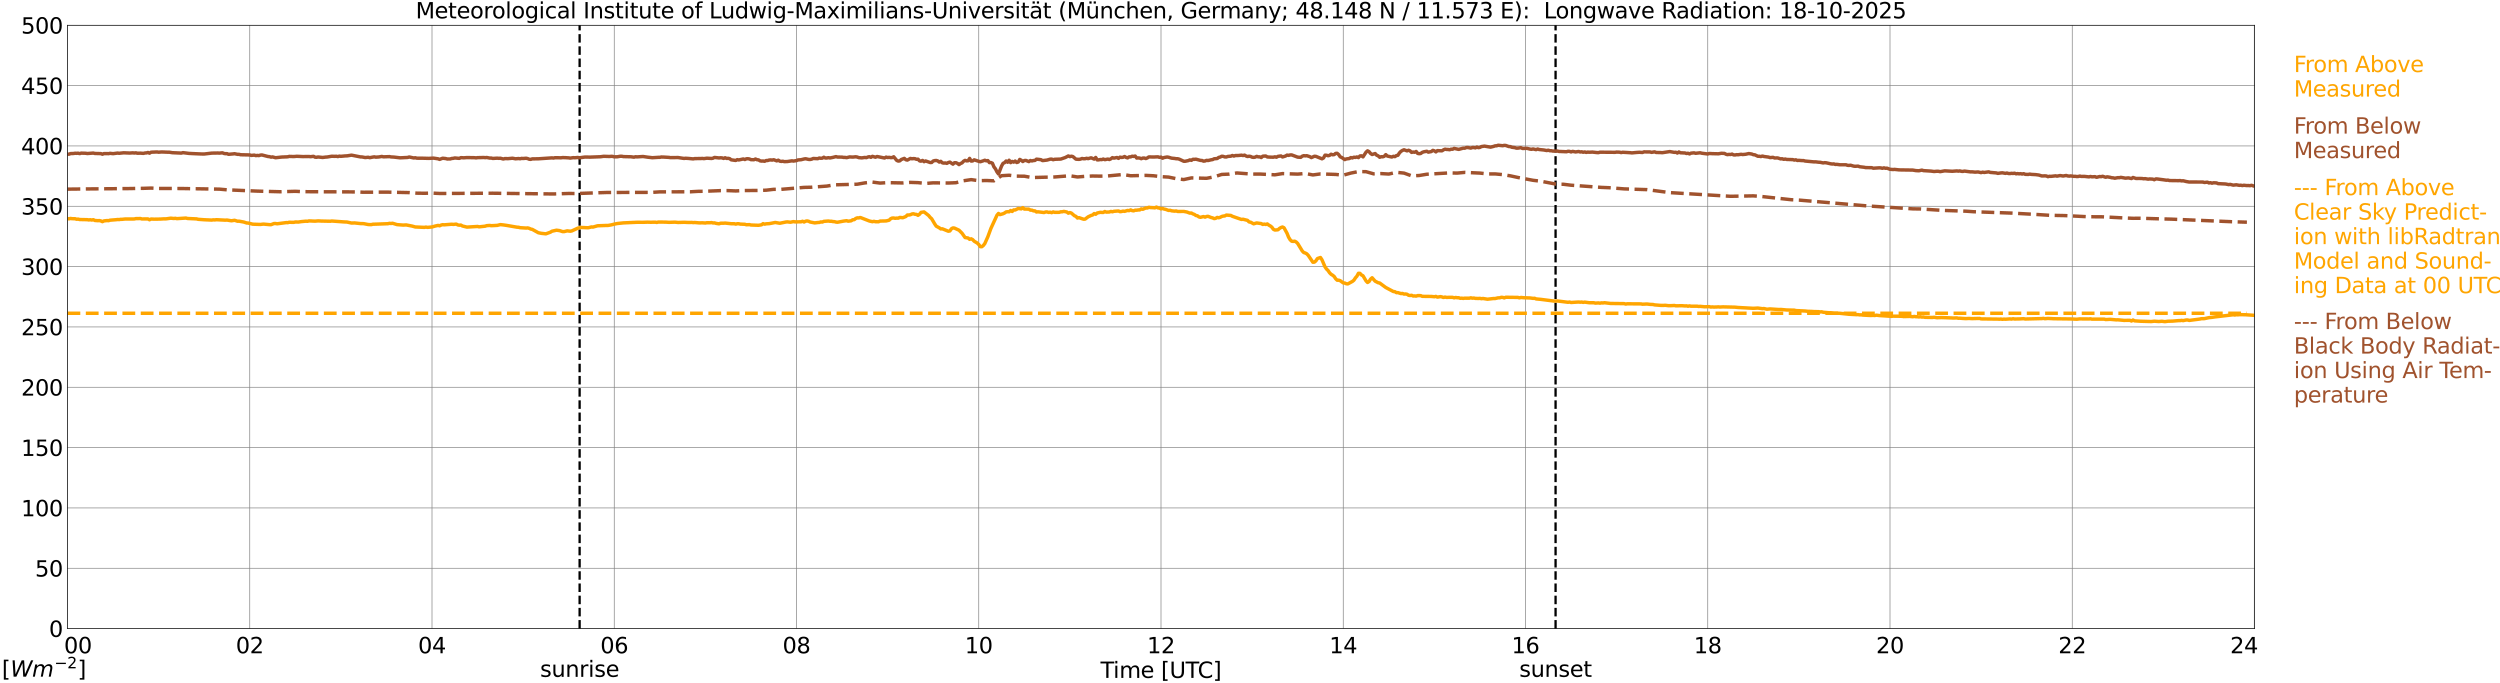 <?xml version="1.0" encoding="utf-8" standalone="no"?>
<!DOCTYPE svg PUBLIC "-//W3C//DTD SVG 1.1//EN"
  "http://www.w3.org/Graphics/SVG/1.1/DTD/svg11.dtd">
<svg xmlns:xlink="http://www.w3.org/1999/xlink" width="1085.4pt" height="296.64pt" viewBox="0 0 1085.4 296.64" xmlns="http://www.w3.org/2000/svg" version="1.1">
 <defs>
  <style type="text/css">*{stroke-linejoin: round; stroke-linecap: butt}</style>
 </defs>
 <g id="figure_1">
  <g id="patch_1">
   <path d="M 0 296.64 
L 1085.4 296.64 
L 1085.4 0 
L 0 0 
z
" style="fill: #ffffff"/>
  </g>
  <g id="axes_1">
   <g id="patch_2">
    <path d="M 29.306 272.909 
L 978.814 272.909 
L 978.814 10.976 
L 29.306 10.976 
z
" style="fill: #ffffff"/>
   </g>
   <g id="patch_3">
    <path d="M 978.814 272.909 
L 978.814 272.909 
L 978.814 10.976 
L 978.814 10.976 
z
" clip-path="url(#pf13e5fd3fd)" style="fill: #d3d3d3; opacity: 0.25; stroke: #d3d3d3; stroke-linejoin: miter"/>
   </g>
   <g id="matplotlib.axis_1">
    <g id="xtick_1">
     <g id="line2d_1">
      <path d="M 29.306 272.909 
L 29.306 10.976 
" clip-path="url(#pf13e5fd3fd)" style="fill: none; stroke: #808080; stroke-width: 0.3; stroke-linecap: square"/>
     </g>
     <g id="line2d_2"/>
     <g id="text_1">
      <!--    00 -->
      <g transform="translate(18.733 283.627) scale(0.095 -0.095)">
       <defs>
        <path id="DejaVuSans-20" transform="scale(0.016)"/>
        <path id="DejaVuSans-30" d="M 2034 4250 
Q 1547 4250 1301 3770 
Q 1056 3291 1056 2328 
Q 1056 1369 1301 889 
Q 1547 409 2034 409 
Q 2525 409 2770 889 
Q 3016 1369 3016 2328 
Q 3016 3291 2770 3770 
Q 2525 4250 2034 4250 
z
M 2034 4750 
Q 2819 4750 3233 4129 
Q 3647 3509 3647 2328 
Q 3647 1150 3233 529 
Q 2819 -91 2034 -91 
Q 1250 -91 836 529 
Q 422 1150 422 2328 
Q 422 3509 836 4129 
Q 1250 4750 2034 4750 
z
" transform="scale(0.016)"/>
       </defs>
       <use xlink:href="#DejaVuSans-20"/>
       <use xlink:href="#DejaVuSans-20" transform="translate(31.787 0)"/>
       <use xlink:href="#DejaVuSans-20" transform="translate(63.574 0)"/>
       <use xlink:href="#DejaVuSans-30" transform="translate(95.361 0)"/>
       <use xlink:href="#DejaVuSans-30" transform="translate(158.984 0)"/>
      </g>
     </g>
    </g>
    <g id="xtick_2">
     <g id="line2d_3">
      <path d="M 108.431 272.909 
L 108.431 10.976 
" clip-path="url(#pf13e5fd3fd)" style="fill: none; stroke: #808080; stroke-width: 0.3; stroke-linecap: square"/>
     </g>
     <g id="line2d_4"/>
     <g id="text_2">
      <!-- 02 -->
      <g transform="translate(102.387 283.627) scale(0.095 -0.095)">
       <defs>
        <path id="DejaVuSans-32" d="M 1228 531 
L 3431 531 
L 3431 0 
L 469 0 
L 469 531 
Q 828 903 1448 1529 
Q 2069 2156 2228 2338 
Q 2531 2678 2651 2914 
Q 2772 3150 2772 3378 
Q 2772 3750 2511 3984 
Q 2250 4219 1831 4219 
Q 1534 4219 1204 4116 
Q 875 4013 500 3803 
L 500 4441 
Q 881 4594 1212 4672 
Q 1544 4750 1819 4750 
Q 2544 4750 2975 4387 
Q 3406 4025 3406 3419 
Q 3406 3131 3298 2873 
Q 3191 2616 2906 2266 
Q 2828 2175 2409 1742 
Q 1991 1309 1228 531 
z
" transform="scale(0.016)"/>
       </defs>
       <use xlink:href="#DejaVuSans-30"/>
       <use xlink:href="#DejaVuSans-32" transform="translate(63.623 0)"/>
      </g>
     </g>
    </g>
    <g id="xtick_3">
     <g id="line2d_5">
      <path d="M 187.557 272.909 
L 187.557 10.976 
" clip-path="url(#pf13e5fd3fd)" style="fill: none; stroke: #808080; stroke-width: 0.3; stroke-linecap: square"/>
     </g>
     <g id="line2d_6"/>
     <g id="text_3">
      <!-- 04 -->
      <g transform="translate(181.513 283.627) scale(0.095 -0.095)">
       <defs>
        <path id="DejaVuSans-34" d="M 2419 4116 
L 825 1625 
L 2419 1625 
L 2419 4116 
z
M 2253 4666 
L 3047 4666 
L 3047 1625 
L 3713 1625 
L 3713 1100 
L 3047 1100 
L 3047 0 
L 2419 0 
L 2419 1100 
L 313 1100 
L 313 1709 
L 2253 4666 
z
" transform="scale(0.016)"/>
       </defs>
       <use xlink:href="#DejaVuSans-30"/>
       <use xlink:href="#DejaVuSans-34" transform="translate(63.623 0)"/>
      </g>
     </g>
    </g>
    <g id="xtick_4">
     <g id="line2d_7">
      <path d="M 266.683 272.909 
L 266.683 10.976 
" clip-path="url(#pf13e5fd3fd)" style="fill: none; stroke: #808080; stroke-width: 0.3; stroke-linecap: square"/>
     </g>
     <g id="line2d_8"/>
     <g id="text_4">
      <!-- 06 -->
      <g transform="translate(260.638 283.627) scale(0.095 -0.095)">
       <defs>
        <path id="DejaVuSans-36" d="M 2113 2584 
Q 1688 2584 1439 2293 
Q 1191 2003 1191 1497 
Q 1191 994 1439 701 
Q 1688 409 2113 409 
Q 2538 409 2786 701 
Q 3034 994 3034 1497 
Q 3034 2003 2786 2293 
Q 2538 2584 2113 2584 
z
M 3366 4563 
L 3366 3988 
Q 3128 4100 2886 4159 
Q 2644 4219 2406 4219 
Q 1781 4219 1451 3797 
Q 1122 3375 1075 2522 
Q 1259 2794 1537 2939 
Q 1816 3084 2150 3084 
Q 2853 3084 3261 2657 
Q 3669 2231 3669 1497 
Q 3669 778 3244 343 
Q 2819 -91 2113 -91 
Q 1303 -91 875 529 
Q 447 1150 447 2328 
Q 447 3434 972 4092 
Q 1497 4750 2381 4750 
Q 2619 4750 2861 4703 
Q 3103 4656 3366 4563 
z
" transform="scale(0.016)"/>
       </defs>
       <use xlink:href="#DejaVuSans-30"/>
       <use xlink:href="#DejaVuSans-36" transform="translate(63.623 0)"/>
      </g>
     </g>
    </g>
    <g id="xtick_5">
     <g id="line2d_9">
      <path d="M 345.808 272.909 
L 345.808 10.976 
" clip-path="url(#pf13e5fd3fd)" style="fill: none; stroke: #808080; stroke-width: 0.3; stroke-linecap: square"/>
     </g>
     <g id="line2d_10"/>
     <g id="text_5">
      <!-- 08 -->
      <g transform="translate(339.764 283.627) scale(0.095 -0.095)">
       <defs>
        <path id="DejaVuSans-38" d="M 2034 2216 
Q 1584 2216 1326 1975 
Q 1069 1734 1069 1313 
Q 1069 891 1326 650 
Q 1584 409 2034 409 
Q 2484 409 2743 651 
Q 3003 894 3003 1313 
Q 3003 1734 2745 1975 
Q 2488 2216 2034 2216 
z
M 1403 2484 
Q 997 2584 770 2862 
Q 544 3141 544 3541 
Q 544 4100 942 4425 
Q 1341 4750 2034 4750 
Q 2731 4750 3128 4425 
Q 3525 4100 3525 3541 
Q 3525 3141 3298 2862 
Q 3072 2584 2669 2484 
Q 3125 2378 3379 2068 
Q 3634 1759 3634 1313 
Q 3634 634 3220 271 
Q 2806 -91 2034 -91 
Q 1263 -91 848 271 
Q 434 634 434 1313 
Q 434 1759 690 2068 
Q 947 2378 1403 2484 
z
M 1172 3481 
Q 1172 3119 1398 2916 
Q 1625 2713 2034 2713 
Q 2441 2713 2670 2916 
Q 2900 3119 2900 3481 
Q 2900 3844 2670 4047 
Q 2441 4250 2034 4250 
Q 1625 4250 1398 4047 
Q 1172 3844 1172 3481 
z
" transform="scale(0.016)"/>
       </defs>
       <use xlink:href="#DejaVuSans-30"/>
       <use xlink:href="#DejaVuSans-38" transform="translate(63.623 0)"/>
      </g>
     </g>
    </g>
    <g id="xtick_6">
     <g id="line2d_11">
      <path d="M 424.934 272.909 
L 424.934 10.976 
" clip-path="url(#pf13e5fd3fd)" style="fill: none; stroke: #808080; stroke-width: 0.3; stroke-linecap: square"/>
     </g>
     <g id="line2d_12"/>
     <g id="text_6">
      <!-- 10 -->
      <g transform="translate(418.89 283.627) scale(0.095 -0.095)">
       <defs>
        <path id="DejaVuSans-31" d="M 794 531 
L 1825 531 
L 1825 4091 
L 703 3866 
L 703 4441 
L 1819 4666 
L 2450 4666 
L 2450 531 
L 3481 531 
L 3481 0 
L 794 0 
L 794 531 
z
" transform="scale(0.016)"/>
       </defs>
       <use xlink:href="#DejaVuSans-31"/>
       <use xlink:href="#DejaVuSans-30" transform="translate(63.623 0)"/>
      </g>
     </g>
    </g>
    <g id="xtick_7">
     <g id="line2d_13">
      <path d="M 504.06 272.909 
L 504.06 10.976 
" clip-path="url(#pf13e5fd3fd)" style="fill: none; stroke: #808080; stroke-width: 0.3; stroke-linecap: square"/>
     </g>
     <g id="line2d_14"/>
     <g id="text_7">
      <!-- 12 -->
      <g transform="translate(498.015 283.627) scale(0.095 -0.095)">
       <use xlink:href="#DejaVuSans-31"/>
       <use xlink:href="#DejaVuSans-32" transform="translate(63.623 0)"/>
      </g>
     </g>
    </g>
    <g id="xtick_8">
     <g id="line2d_15">
      <path d="M 583.185 272.909 
L 583.185 10.976 
" clip-path="url(#pf13e5fd3fd)" style="fill: none; stroke: #808080; stroke-width: 0.3; stroke-linecap: square"/>
     </g>
     <g id="line2d_16"/>
     <g id="text_8">
      <!-- 14 -->
      <g transform="translate(577.141 283.627) scale(0.095 -0.095)">
       <use xlink:href="#DejaVuSans-31"/>
       <use xlink:href="#DejaVuSans-34" transform="translate(63.623 0)"/>
      </g>
     </g>
    </g>
    <g id="xtick_9">
     <g id="line2d_17">
      <path d="M 662.311 272.909 
L 662.311 10.976 
" clip-path="url(#pf13e5fd3fd)" style="fill: none; stroke: #808080; stroke-width: 0.3; stroke-linecap: square"/>
     </g>
     <g id="line2d_18"/>
     <g id="text_9">
      <!-- 16 -->
      <g transform="translate(656.267 283.627) scale(0.095 -0.095)">
       <use xlink:href="#DejaVuSans-31"/>
       <use xlink:href="#DejaVuSans-36" transform="translate(63.623 0)"/>
      </g>
     </g>
    </g>
    <g id="xtick_10">
     <g id="line2d_19">
      <path d="M 741.437 272.909 
L 741.437 10.976 
" clip-path="url(#pf13e5fd3fd)" style="fill: none; stroke: #808080; stroke-width: 0.3; stroke-linecap: square"/>
     </g>
     <g id="line2d_20"/>
     <g id="text_10">
      <!-- 18 -->
      <g transform="translate(735.392 283.627) scale(0.095 -0.095)">
       <use xlink:href="#DejaVuSans-31"/>
       <use xlink:href="#DejaVuSans-38" transform="translate(63.623 0)"/>
      </g>
     </g>
    </g>
    <g id="xtick_11">
     <g id="line2d_21">
      <path d="M 820.562 272.909 
L 820.562 10.976 
" clip-path="url(#pf13e5fd3fd)" style="fill: none; stroke: #808080; stroke-width: 0.3; stroke-linecap: square"/>
     </g>
     <g id="line2d_22"/>
     <g id="text_11">
      <!-- 20 -->
      <g transform="translate(814.518 283.627) scale(0.095 -0.095)">
       <use xlink:href="#DejaVuSans-32"/>
       <use xlink:href="#DejaVuSans-30" transform="translate(63.623 0)"/>
      </g>
     </g>
    </g>
    <g id="xtick_12">
     <g id="line2d_23">
      <path d="M 899.688 272.909 
L 899.688 10.976 
" clip-path="url(#pf13e5fd3fd)" style="fill: none; stroke: #808080; stroke-width: 0.3; stroke-linecap: square"/>
     </g>
     <g id="line2d_24"/>
     <g id="text_12">
      <!-- 22 -->
      <g transform="translate(893.644 283.627) scale(0.095 -0.095)">
       <use xlink:href="#DejaVuSans-32"/>
       <use xlink:href="#DejaVuSans-32" transform="translate(63.623 0)"/>
      </g>
     </g>
    </g>
    <g id="xtick_13">
     <g id="line2d_25">
      <path d="M 978.814 272.909 
L 978.814 10.976 
" clip-path="url(#pf13e5fd3fd)" style="fill: none; stroke: #808080; stroke-width: 0.3; stroke-linecap: square"/>
     </g>
     <g id="line2d_26"/>
     <g id="text_13">
      <!-- 24    -->
      <g transform="translate(968.241 283.627) scale(0.095 -0.095)">
       <use xlink:href="#DejaVuSans-32"/>
       <use xlink:href="#DejaVuSans-34" transform="translate(63.623 0)"/>
       <use xlink:href="#DejaVuSans-20" transform="translate(127.246 0)"/>
       <use xlink:href="#DejaVuSans-20" transform="translate(159.033 0)"/>
       <use xlink:href="#DejaVuSans-20" transform="translate(190.82 0)"/>
      </g>
     </g>
    </g>
    <g id="text_14">
     <!-- Time [UTC] -->
     <g transform="translate(477.806 294.322) scale(0.095 -0.095)">
      <defs>
       <path id="DejaVuSans-54" d="M -19 4666 
L 3928 4666 
L 3928 4134 
L 2272 4134 
L 2272 0 
L 1638 0 
L 1638 4134 
L -19 4134 
L -19 4666 
z
" transform="scale(0.016)"/>
       <path id="DejaVuSans-69" d="M 603 3500 
L 1178 3500 
L 1178 0 
L 603 0 
L 603 3500 
z
M 603 4863 
L 1178 4863 
L 1178 4134 
L 603 4134 
L 603 4863 
z
" transform="scale(0.016)"/>
       <path id="DejaVuSans-6d" d="M 3328 2828 
Q 3544 3216 3844 3400 
Q 4144 3584 4550 3584 
Q 5097 3584 5394 3201 
Q 5691 2819 5691 2113 
L 5691 0 
L 5113 0 
L 5113 2094 
Q 5113 2597 4934 2840 
Q 4756 3084 4391 3084 
Q 3944 3084 3684 2787 
Q 3425 2491 3425 1978 
L 3425 0 
L 2847 0 
L 2847 2094 
Q 2847 2600 2669 2842 
Q 2491 3084 2119 3084 
Q 1678 3084 1418 2786 
Q 1159 2488 1159 1978 
L 1159 0 
L 581 0 
L 581 3500 
L 1159 3500 
L 1159 2956 
Q 1356 3278 1631 3431 
Q 1906 3584 2284 3584 
Q 2666 3584 2933 3390 
Q 3200 3197 3328 2828 
z
" transform="scale(0.016)"/>
       <path id="DejaVuSans-65" d="M 3597 1894 
L 3597 1613 
L 953 1613 
Q 991 1019 1311 708 
Q 1631 397 2203 397 
Q 2534 397 2845 478 
Q 3156 559 3463 722 
L 3463 178 
Q 3153 47 2828 -22 
Q 2503 -91 2169 -91 
Q 1331 -91 842 396 
Q 353 884 353 1716 
Q 353 2575 817 3079 
Q 1281 3584 2069 3584 
Q 2775 3584 3186 3129 
Q 3597 2675 3597 1894 
z
M 3022 2063 
Q 3016 2534 2758 2815 
Q 2500 3097 2075 3097 
Q 1594 3097 1305 2825 
Q 1016 2553 972 2059 
L 3022 2063 
z
" transform="scale(0.016)"/>
       <path id="DejaVuSans-5b" d="M 550 4863 
L 1875 4863 
L 1875 4416 
L 1125 4416 
L 1125 -397 
L 1875 -397 
L 1875 -844 
L 550 -844 
L 550 4863 
z
" transform="scale(0.016)"/>
       <path id="DejaVuSans-55" d="M 556 4666 
L 1191 4666 
L 1191 1831 
Q 1191 1081 1462 751 
Q 1734 422 2344 422 
Q 2950 422 3222 751 
Q 3494 1081 3494 1831 
L 3494 4666 
L 4128 4666 
L 4128 1753 
Q 4128 841 3676 375 
Q 3225 -91 2344 -91 
Q 1459 -91 1007 375 
Q 556 841 556 1753 
L 556 4666 
z
" transform="scale(0.016)"/>
       <path id="DejaVuSans-43" d="M 4122 4306 
L 4122 3641 
Q 3803 3938 3442 4084 
Q 3081 4231 2675 4231 
Q 1875 4231 1450 3742 
Q 1025 3253 1025 2328 
Q 1025 1406 1450 917 
Q 1875 428 2675 428 
Q 3081 428 3442 575 
Q 3803 722 4122 1019 
L 4122 359 
Q 3791 134 3420 21 
Q 3050 -91 2638 -91 
Q 1578 -91 968 557 
Q 359 1206 359 2328 
Q 359 3453 968 4101 
Q 1578 4750 2638 4750 
Q 3056 4750 3426 4639 
Q 3797 4528 4122 4306 
z
" transform="scale(0.016)"/>
       <path id="DejaVuSans-5d" d="M 1947 4863 
L 1947 -844 
L 622 -844 
L 622 -397 
L 1369 -397 
L 1369 4416 
L 622 4416 
L 622 4863 
L 1947 4863 
z
" transform="scale(0.016)"/>
      </defs>
      <use xlink:href="#DejaVuSans-54"/>
      <use xlink:href="#DejaVuSans-69" transform="translate(57.959 0)"/>
      <use xlink:href="#DejaVuSans-6d" transform="translate(85.742 0)"/>
      <use xlink:href="#DejaVuSans-65" transform="translate(183.154 0)"/>
      <use xlink:href="#DejaVuSans-20" transform="translate(244.678 0)"/>
      <use xlink:href="#DejaVuSans-5b" transform="translate(276.465 0)"/>
      <use xlink:href="#DejaVuSans-55" transform="translate(315.479 0)"/>
      <use xlink:href="#DejaVuSans-54" transform="translate(388.672 0)"/>
      <use xlink:href="#DejaVuSans-43" transform="translate(443.881 0)"/>
      <use xlink:href="#DejaVuSans-5d" transform="translate(513.705 0)"/>
     </g>
    </g>
   </g>
   <g id="matplotlib.axis_2">
    <g id="ytick_1">
     <g id="line2d_27">
      <path d="M 29.306 272.909 
L 978.814 272.909 
" clip-path="url(#pf13e5fd3fd)" style="fill: none; stroke: #808080; stroke-width: 0.3; stroke-linecap: square"/>
     </g>
     <g id="line2d_28"/>
     <g id="text_15">
      <!-- 0 -->
      <g transform="translate(21.261 276.518) scale(0.095 -0.095)">
       <use xlink:href="#DejaVuSans-30"/>
      </g>
     </g>
    </g>
    <g id="ytick_2">
     <g id="line2d_29">
      <path d="M 29.306 246.715 
L 978.814 246.715 
" clip-path="url(#pf13e5fd3fd)" style="fill: none; stroke: #808080; stroke-width: 0.3; stroke-linecap: square"/>
     </g>
     <g id="line2d_30"/>
     <g id="text_16">
      <!-- 50 -->
      <g transform="translate(15.217 250.325) scale(0.095 -0.095)">
       <defs>
        <path id="DejaVuSans-35" d="M 691 4666 
L 3169 4666 
L 3169 4134 
L 1269 4134 
L 1269 2991 
Q 1406 3038 1543 3061 
Q 1681 3084 1819 3084 
Q 2600 3084 3056 2656 
Q 3513 2228 3513 1497 
Q 3513 744 3044 326 
Q 2575 -91 1722 -91 
Q 1428 -91 1123 -41 
Q 819 9 494 109 
L 494 744 
Q 775 591 1075 516 
Q 1375 441 1709 441 
Q 2250 441 2565 725 
Q 2881 1009 2881 1497 
Q 2881 1984 2565 2268 
Q 2250 2553 1709 2553 
Q 1456 2553 1204 2497 
Q 953 2441 691 2322 
L 691 4666 
z
" transform="scale(0.016)"/>
       </defs>
       <use xlink:href="#DejaVuSans-35"/>
       <use xlink:href="#DejaVuSans-30" transform="translate(63.623 0)"/>
      </g>
     </g>
    </g>
    <g id="ytick_3">
     <g id="line2d_31">
      <path d="M 29.306 220.522 
L 978.814 220.522 
" clip-path="url(#pf13e5fd3fd)" style="fill: none; stroke: #808080; stroke-width: 0.3; stroke-linecap: square"/>
     </g>
     <g id="line2d_32"/>
     <g id="text_17">
      <!-- 100 -->
      <g transform="translate(9.173 224.131) scale(0.095 -0.095)">
       <use xlink:href="#DejaVuSans-31"/>
       <use xlink:href="#DejaVuSans-30" transform="translate(63.623 0)"/>
       <use xlink:href="#DejaVuSans-30" transform="translate(127.246 0)"/>
      </g>
     </g>
    </g>
    <g id="ytick_4">
     <g id="line2d_33">
      <path d="M 29.306 194.329 
L 978.814 194.329 
" clip-path="url(#pf13e5fd3fd)" style="fill: none; stroke: #808080; stroke-width: 0.3; stroke-linecap: square"/>
     </g>
     <g id="line2d_34"/>
     <g id="text_18">
      <!-- 150 -->
      <g transform="translate(9.173 197.938) scale(0.095 -0.095)">
       <use xlink:href="#DejaVuSans-31"/>
       <use xlink:href="#DejaVuSans-35" transform="translate(63.623 0)"/>
       <use xlink:href="#DejaVuSans-30" transform="translate(127.246 0)"/>
      </g>
     </g>
    </g>
    <g id="ytick_5">
     <g id="line2d_35">
      <path d="M 29.306 168.136 
L 978.814 168.136 
" clip-path="url(#pf13e5fd3fd)" style="fill: none; stroke: #808080; stroke-width: 0.3; stroke-linecap: square"/>
     </g>
     <g id="line2d_36"/>
     <g id="text_19">
      <!-- 200 -->
      <g transform="translate(9.173 171.745) scale(0.095 -0.095)">
       <use xlink:href="#DejaVuSans-32"/>
       <use xlink:href="#DejaVuSans-30" transform="translate(63.623 0)"/>
       <use xlink:href="#DejaVuSans-30" transform="translate(127.246 0)"/>
      </g>
     </g>
    </g>
    <g id="ytick_6">
     <g id="line2d_37">
      <path d="M 29.306 141.942 
L 978.814 141.942 
" clip-path="url(#pf13e5fd3fd)" style="fill: none; stroke: #808080; stroke-width: 0.3; stroke-linecap: square"/>
     </g>
     <g id="line2d_38"/>
     <g id="text_20">
      <!-- 250 -->
      <g transform="translate(9.173 145.551) scale(0.095 -0.095)">
       <use xlink:href="#DejaVuSans-32"/>
       <use xlink:href="#DejaVuSans-35" transform="translate(63.623 0)"/>
       <use xlink:href="#DejaVuSans-30" transform="translate(127.246 0)"/>
      </g>
     </g>
    </g>
    <g id="ytick_7">
     <g id="line2d_39">
      <path d="M 29.306 115.749 
L 978.814 115.749 
" clip-path="url(#pf13e5fd3fd)" style="fill: none; stroke: #808080; stroke-width: 0.3; stroke-linecap: square"/>
     </g>
     <g id="line2d_40"/>
     <g id="text_21">
      <!-- 300 -->
      <g transform="translate(9.173 119.358) scale(0.095 -0.095)">
       <defs>
        <path id="DejaVuSans-33" d="M 2597 2516 
Q 3050 2419 3304 2112 
Q 3559 1806 3559 1356 
Q 3559 666 3084 287 
Q 2609 -91 1734 -91 
Q 1441 -91 1130 -33 
Q 819 25 488 141 
L 488 750 
Q 750 597 1062 519 
Q 1375 441 1716 441 
Q 2309 441 2620 675 
Q 2931 909 2931 1356 
Q 2931 1769 2642 2001 
Q 2353 2234 1838 2234 
L 1294 2234 
L 1294 2753 
L 1863 2753 
Q 2328 2753 2575 2939 
Q 2822 3125 2822 3475 
Q 2822 3834 2567 4026 
Q 2313 4219 1838 4219 
Q 1578 4219 1281 4162 
Q 984 4106 628 3988 
L 628 4550 
Q 988 4650 1302 4700 
Q 1616 4750 1894 4750 
Q 2613 4750 3031 4423 
Q 3450 4097 3450 3541 
Q 3450 3153 3228 2886 
Q 3006 2619 2597 2516 
z
" transform="scale(0.016)"/>
       </defs>
       <use xlink:href="#DejaVuSans-33"/>
       <use xlink:href="#DejaVuSans-30" transform="translate(63.623 0)"/>
       <use xlink:href="#DejaVuSans-30" transform="translate(127.246 0)"/>
      </g>
     </g>
    </g>
    <g id="ytick_8">
     <g id="line2d_41">
      <path d="M 29.306 89.556 
L 978.814 89.556 
" clip-path="url(#pf13e5fd3fd)" style="fill: none; stroke: #808080; stroke-width: 0.3; stroke-linecap: square"/>
     </g>
     <g id="line2d_42"/>
     <g id="text_22">
      <!-- 350 -->
      <g transform="translate(9.173 93.165) scale(0.095 -0.095)">
       <use xlink:href="#DejaVuSans-33"/>
       <use xlink:href="#DejaVuSans-35" transform="translate(63.623 0)"/>
       <use xlink:href="#DejaVuSans-30" transform="translate(127.246 0)"/>
      </g>
     </g>
    </g>
    <g id="ytick_9">
     <g id="line2d_43">
      <path d="M 29.306 63.362 
L 978.814 63.362 
" clip-path="url(#pf13e5fd3fd)" style="fill: none; stroke: #808080; stroke-width: 0.3; stroke-linecap: square"/>
     </g>
     <g id="line2d_44"/>
     <g id="text_23">
      <!-- 400 -->
      <g transform="translate(9.173 66.972) scale(0.095 -0.095)">
       <use xlink:href="#DejaVuSans-34"/>
       <use xlink:href="#DejaVuSans-30" transform="translate(63.623 0)"/>
       <use xlink:href="#DejaVuSans-30" transform="translate(127.246 0)"/>
      </g>
     </g>
    </g>
    <g id="ytick_10">
     <g id="line2d_45">
      <path d="M 29.306 37.169 
L 978.814 37.169 
" clip-path="url(#pf13e5fd3fd)" style="fill: none; stroke: #808080; stroke-width: 0.3; stroke-linecap: square"/>
     </g>
     <g id="line2d_46"/>
     <g id="text_24">
      <!-- 450 -->
      <g transform="translate(9.173 40.778) scale(0.095 -0.095)">
       <use xlink:href="#DejaVuSans-34"/>
       <use xlink:href="#DejaVuSans-35" transform="translate(63.623 0)"/>
       <use xlink:href="#DejaVuSans-30" transform="translate(127.246 0)"/>
      </g>
     </g>
    </g>
    <g id="ytick_11">
     <g id="line2d_47">
      <path d="M 29.306 10.976 
L 978.814 10.976 
" clip-path="url(#pf13e5fd3fd)" style="fill: none; stroke: #808080; stroke-width: 0.3; stroke-linecap: square"/>
     </g>
     <g id="line2d_48"/>
     <g id="text_25">
      <!-- 500 -->
      <g transform="translate(9.173 14.585) scale(0.095 -0.095)">
       <use xlink:href="#DejaVuSans-35"/>
       <use xlink:href="#DejaVuSans-30" transform="translate(63.623 0)"/>
       <use xlink:href="#DejaVuSans-30" transform="translate(127.246 0)"/>
      </g>
     </g>
    </g>
   </g>
   <g id="line2d_49">
    <path d="M 251.649 272.909 
L 251.649 10.976 
" clip-path="url(#pf13e5fd3fd)" style="fill: none; stroke-dasharray: 3.7,1.6; stroke-dashoffset: 0; stroke: #000000"/>
   </g>
   <g id="line2d_50">
    <path d="M 675.367 272.909 
L 675.367 10.976 
" clip-path="url(#pf13e5fd3fd)" style="fill: none; stroke-dasharray: 3.7,1.6; stroke-dashoffset: 0; stroke: #000000"/>
   </g>
   <g id="line2d_51">
    <path d="M 29.306 94.899 
L 29.965 95.02 
L 30.625 94.836 
L 31.284 94.946 
L 32.603 94.967 
L 33.262 95.192 
L 33.921 95.13 
L 34.581 95.308 
L 37.878 95.376 
L 38.537 95.486 
L 39.197 95.402 
L 39.856 95.533 
L 40.515 95.381 
L 41.175 95.716 
L 42.493 95.811 
L 43.153 95.769 
L 43.812 95.926 
L 44.472 96.235 
L 45.131 95.91 
L 46.45 95.758 
L 47.109 95.811 
L 47.768 95.596 
L 50.406 95.386 
L 51.065 95.297 
L 51.725 95.339 
L 52.384 95.219 
L 53.043 95.219 
L 54.362 95.077 
L 55.681 95.088 
L 58.319 95.067 
L 58.978 94.915 
L 60.297 94.894 
L 60.956 94.878 
L 61.615 95.067 
L 64.253 95.051 
L 64.912 95.418 
L 65.572 95.088 
L 66.89 95.156 
L 69.528 95.114 
L 70.847 95.035 
L 72.166 95.009 
L 74.144 94.726 
L 75.462 94.857 
L 76.122 94.779 
L 76.781 94.925 
L 80.737 94.674 
L 81.397 94.857 
L 85.353 95.035 
L 86.013 95.213 
L 87.331 95.308 
L 88.65 95.407 
L 91.947 95.549 
L 92.606 95.439 
L 93.266 95.486 
L 93.925 95.386 
L 97.881 95.591 
L 98.541 95.538 
L 99.86 95.763 
L 100.519 95.852 
L 101.838 95.638 
L 103.156 96.057 
L 103.816 96.031 
L 105.794 96.392 
L 107.113 96.811 
L 107.772 96.843 
L 109.75 97.335 
L 113.047 97.445 
L 114.366 97.293 
L 117.003 97.529 
L 117.663 97.55 
L 118.982 97.042 
L 119.641 97.042 
L 120.3 97.162 
L 124.257 96.644 
L 124.916 96.67 
L 125.575 96.486 
L 126.894 96.534 
L 127.553 96.534 
L 128.213 96.376 
L 129.532 96.408 
L 130.85 96.209 
L 132.829 96.025 
L 133.488 96.083 
L 134.147 95.905 
L 136.785 96.02 
L 138.104 95.9 
L 139.422 95.968 
L 143.379 96.057 
L 144.038 95.957 
L 149.313 96.345 
L 150.632 96.397 
L 152.61 96.837 
L 153.929 96.79 
L 156.566 97.068 
L 157.885 97.099 
L 159.863 97.482 
L 161.182 97.529 
L 161.841 97.356 
L 163.819 97.293 
L 168.435 97.125 
L 169.094 96.958 
L 169.754 97.031 
L 170.413 96.926 
L 172.391 97.518 
L 175.029 97.723 
L 176.348 97.655 
L 178.985 98.168 
L 180.304 98.54 
L 184.26 98.718 
L 184.92 98.582 
L 185.579 98.723 
L 186.898 98.603 
L 187.557 98.54 
L 188.876 98.157 
L 190.195 97.859 
L 190.854 98.032 
L 191.513 97.717 
L 192.173 97.545 
L 192.832 97.613 
L 196.129 97.351 
L 196.788 97.429 
L 198.107 97.298 
L 198.767 97.655 
L 199.426 97.775 
L 200.085 97.702 
L 200.745 98.11 
L 202.723 98.598 
L 207.339 98.32 
L 207.998 98.488 
L 210.635 98.199 
L 211.295 97.974 
L 212.614 97.875 
L 213.273 97.99 
L 215.91 97.848 
L 217.229 97.518 
L 218.548 97.655 
L 219.867 97.843 
L 224.482 98.639 
L 225.142 98.676 
L 225.801 98.849 
L 228.439 99.017 
L 229.098 98.949 
L 229.757 99.132 
L 230.417 99.451 
L 231.076 99.582 
L 233.054 100.672 
L 233.714 101.044 
L 235.033 101.306 
L 237.011 101.521 
L 238.989 100.793 
L 239.648 100.379 
L 241.626 99.944 
L 242.945 100.122 
L 244.264 100.557 
L 244.923 100.557 
L 246.242 100.232 
L 247.561 100.379 
L 248.22 100.274 
L 249.539 99.666 
L 250.858 99.048 
L 252.176 98.744 
L 254.814 98.865 
L 255.473 98.865 
L 256.792 98.529 
L 257.451 98.587 
L 259.43 98.027 
L 262.726 97.901 
L 264.045 97.875 
L 265.364 97.644 
L 266.683 97.314 
L 268.002 97.047 
L 270.639 96.769 
L 276.573 96.502 
L 279.211 96.518 
L 281.189 96.45 
L 282.508 96.497 
L 284.486 96.455 
L 285.145 96.581 
L 285.805 96.403 
L 289.102 96.439 
L 290.42 96.534 
L 293.058 96.45 
L 294.377 96.586 
L 297.014 96.507 
L 298.992 96.596 
L 300.311 96.565 
L 300.971 96.644 
L 301.63 96.596 
L 303.608 96.769 
L 304.927 96.733 
L 306.246 96.822 
L 306.905 96.691 
L 308.224 96.717 
L 308.883 96.628 
L 309.543 96.795 
L 310.202 96.769 
L 310.861 96.974 
L 312.18 97.173 
L 312.839 96.916 
L 314.158 96.905 
L 314.818 96.853 
L 316.796 97.057 
L 317.455 97.136 
L 318.774 97.125 
L 319.433 97.309 
L 320.093 97.136 
L 320.752 97.146 
L 321.411 97.298 
L 323.39 97.377 
L 324.049 97.576 
L 325.368 97.518 
L 326.027 97.691 
L 329.324 97.812 
L 330.643 97.597 
L 331.302 97.094 
L 331.961 97.335 
L 332.621 97.173 
L 333.94 97.099 
L 335.258 96.853 
L 336.577 96.586 
L 338.555 96.932 
L 341.193 96.392 
L 341.852 96.329 
L 343.171 96.486 
L 344.49 96.209 
L 345.149 96.329 
L 347.787 96.298 
L 348.446 96.057 
L 349.105 96.392 
L 349.765 96.031 
L 350.424 95.921 
L 351.083 96.067 
L 351.743 96.392 
L 353.721 96.774 
L 355.04 96.607 
L 355.699 96.581 
L 356.359 96.35 
L 357.018 96.413 
L 357.677 96.104 
L 359.655 95.957 
L 360.315 96.062 
L 360.974 96.052 
L 361.634 96.203 
L 362.293 96.23 
L 362.952 96.418 
L 363.612 96.486 
L 366.249 95.994 
L 367.568 95.821 
L 368.227 96.036 
L 369.546 95.868 
L 370.206 95.412 
L 370.865 95.381 
L 371.524 94.847 
L 372.184 94.59 
L 372.843 94.611 
L 373.502 94.422 
L 377.459 95.957 
L 378.777 96.251 
L 379.437 96.083 
L 380.096 96.266 
L 381.415 96.287 
L 382.074 95.983 
L 384.712 95.921 
L 386.031 95.606 
L 386.69 94.962 
L 387.349 94.669 
L 388.009 94.653 
L 388.668 94.784 
L 389.328 94.69 
L 389.987 94.737 
L 390.646 94.386 
L 391.965 94.532 
L 393.284 94.003 
L 393.943 93.338 
L 394.603 93.348 
L 395.262 93.228 
L 395.921 92.908 
L 396.581 92.814 
L 397.24 93.034 
L 397.899 93.076 
L 398.559 93.485 
L 399.218 93.024 
L 399.878 92.201 
L 401.196 92.013 
L 403.175 93.563 
L 403.834 94.375 
L 404.493 94.978 
L 405.812 97.215 
L 406.471 98.189 
L 407.79 98.907 
L 408.45 99.389 
L 409.109 99.336 
L 411.746 100.4 
L 412.406 100.253 
L 413.065 99.32 
L 413.725 98.954 
L 414.384 99.027 
L 416.362 99.944 
L 417.681 101.264 
L 419 103.139 
L 420.318 103.333 
L 420.978 103.91 
L 421.637 103.679 
L 422.297 104.035 
L 422.956 104.732 
L 424.275 105.518 
L 424.934 106.146 
L 425.593 107.084 
L 426.253 107.116 
L 426.912 106.592 
L 427.572 105.733 
L 428.89 102.773 
L 430.209 99.179 
L 432.847 93.437 
L 433.506 92.673 
L 434.165 93.176 
L 435.484 92.798 
L 436.144 92.484 
L 436.803 92.007 
L 437.462 91.923 
L 438.122 91.955 
L 438.781 91.394 
L 439.44 91.808 
L 440.1 91.138 
L 440.759 91.174 
L 442.078 90.509 
L 443.397 90.687 
L 444.056 90.158 
L 444.716 90.761 
L 446.694 90.808 
L 447.353 91.248 
L 448.012 91.222 
L 448.672 91.541 
L 449.331 91.552 
L 449.991 92.039 
L 450.65 91.955 
L 453.287 92.274 
L 453.947 92.034 
L 454.606 92.013 
L 455.266 92.233 
L 455.925 92.112 
L 456.584 92.332 
L 457.244 92.007 
L 457.903 92.191 
L 459.881 92.18 
L 460.541 91.95 
L 461.2 91.95 
L 461.859 91.772 
L 463.178 92.044 
L 463.838 92.557 
L 464.497 92.29 
L 465.156 92.515 
L 466.475 93.663 
L 467.134 93.94 
L 467.794 94.669 
L 468.453 94.49 
L 469.772 94.957 
L 470.431 95.166 
L 471.091 95.151 
L 472.409 94.145 
L 473.728 93.521 
L 474.388 93.338 
L 475.047 92.72 
L 475.706 93.024 
L 476.366 92.479 
L 477.685 92.185 
L 479.003 92.254 
L 479.663 91.824 
L 480.322 92.096 
L 481.641 92.044 
L 482.3 91.787 
L 482.96 91.95 
L 483.619 91.74 
L 485.597 91.593 
L 486.256 91.897 
L 486.916 91.834 
L 487.575 91.656 
L 488.235 91.761 
L 489.553 91.368 
L 490.213 91.478 
L 490.872 91.132 
L 491.532 91.442 
L 492.191 91.541 
L 492.85 91.253 
L 493.51 91.263 
L 494.169 91.148 
L 494.828 91.148 
L 495.488 90.703 
L 496.147 90.876 
L 497.466 90.284 
L 498.125 90.32 
L 498.785 89.99 
L 499.444 90.116 
L 500.763 90.179 
L 501.422 90.252 
L 502.082 89.912 
L 502.741 90.273 
L 503.4 90.32 
L 504.06 90.687 
L 504.719 90.488 
L 505.379 90.761 
L 506.038 90.876 
L 507.357 91.368 
L 508.016 91.295 
L 508.675 91.531 
L 509.994 91.672 
L 510.654 91.588 
L 511.313 91.808 
L 513.95 91.793 
L 515.269 92.044 
L 516.588 92.536 
L 517.247 92.474 
L 517.907 92.866 
L 518.566 93.097 
L 519.226 93.574 
L 519.885 93.694 
L 520.544 94.187 
L 521.204 94.349 
L 522.522 94.014 
L 523.182 94.276 
L 523.841 93.993 
L 524.501 93.919 
L 525.819 94.443 
L 526.479 94.6 
L 527.138 94.915 
L 527.797 94.789 
L 528.457 94.396 
L 529.116 94.548 
L 529.776 94.344 
L 530.435 93.988 
L 531.094 93.809 
L 531.754 93.757 
L 532.413 93.369 
L 534.391 93.532 
L 535.051 93.909 
L 539.007 95.276 
L 539.666 95.187 
L 541.644 95.68 
L 542.304 96.371 
L 542.963 96.46 
L 544.282 97.173 
L 545.601 96.795 
L 547.579 97.068 
L 548.238 97.445 
L 548.898 97.283 
L 549.557 97.456 
L 550.216 97.22 
L 550.876 97.744 
L 551.535 98.105 
L 552.195 98.634 
L 552.854 99.546 
L 553.513 99.876 
L 554.832 99.766 
L 555.491 99.184 
L 556.151 98.776 
L 556.81 98.556 
L 557.47 98.891 
L 558.788 101.306 
L 559.448 102.967 
L 560.107 104.056 
L 560.766 104.716 
L 561.426 104.811 
L 562.085 104.711 
L 562.745 105.052 
L 563.404 105.712 
L 565.382 108.954 
L 566.042 109.646 
L 566.701 109.85 
L 567.36 110.206 
L 568.02 110.919 
L 569.998 113.853 
L 570.657 113.816 
L 571.317 113.245 
L 571.976 112.244 
L 573.295 111.799 
L 573.954 112.805 
L 575.273 115.875 
L 575.932 116.812 
L 576.592 117.462 
L 577.251 118.431 
L 577.91 119.091 
L 578.57 119.484 
L 579.229 120.018 
L 579.889 121.014 
L 580.548 121.653 
L 581.207 121.648 
L 581.867 121.862 
L 583.185 122.826 
L 583.845 122.884 
L 584.504 123.193 
L 585.164 123.266 
L 587.142 122.192 
L 587.801 121.663 
L 588.46 120.652 
L 589.12 119.903 
L 589.779 118.656 
L 590.439 118.683 
L 591.098 119.385 
L 591.757 119.725 
L 593.076 121.952 
L 593.736 122.633 
L 594.395 122.219 
L 595.054 121.176 
L 595.714 120.595 
L 597.032 122.072 
L 598.351 122.758 
L 599.011 122.874 
L 601.648 124.822 
L 604.945 126.572 
L 605.604 126.635 
L 606.264 127.059 
L 606.923 127.043 
L 608.242 127.468 
L 608.901 127.4 
L 609.561 127.683 
L 610.22 127.63 
L 610.879 127.751 
L 611.539 128.191 
L 612.198 128.306 
L 612.858 128.191 
L 613.517 128.516 
L 614.176 128.474 
L 614.836 128.568 
L 615.495 128.337 
L 616.814 128.353 
L 617.473 128.657 
L 619.451 128.688 
L 621.429 128.704 
L 622.748 128.835 
L 623.408 128.683 
L 624.067 129.008 
L 625.386 128.783 
L 626.045 128.919 
L 626.705 129.17 
L 627.364 128.966 
L 628.023 129.123 
L 629.342 129.087 
L 630.661 129.097 
L 631.32 129.317 
L 631.98 129.149 
L 632.639 129.265 
L 633.298 129.254 
L 633.958 129.511 
L 634.617 129.453 
L 635.276 129.553 
L 635.936 129.453 
L 637.914 129.469 
L 638.573 129.291 
L 639.233 129.464 
L 639.892 129.396 
L 640.552 129.553 
L 641.87 129.579 
L 642.53 129.542 
L 643.189 129.684 
L 643.848 129.589 
L 645.827 129.904 
L 648.464 129.6 
L 649.123 129.61 
L 650.442 129.307 
L 651.102 129.307 
L 651.761 129.087 
L 652.42 129.113 
L 653.08 129.343 
L 653.739 129.055 
L 659.014 129.128 
L 659.674 129.322 
L 660.333 129.149 
L 661.652 129.27 
L 664.289 129.359 
L 665.608 129.542 
L 666.267 129.495 
L 666.927 129.783 
L 668.905 129.967 
L 674.839 130.726 
L 676.158 130.663 
L 680.774 131.24 
L 681.433 131.13 
L 682.092 131.334 
L 683.411 131.24 
L 685.389 131.124 
L 686.049 131.203 
L 686.708 131.14 
L 687.368 131.282 
L 688.027 131.166 
L 690.005 131.439 
L 691.983 131.439 
L 692.643 131.606 
L 693.961 131.517 
L 694.621 131.633 
L 695.28 131.491 
L 695.939 131.533 
L 696.599 131.433 
L 699.236 131.748 
L 705.171 131.826 
L 705.83 132.025 
L 706.49 131.894 
L 712.424 131.942 
L 713.083 132.073 
L 715.062 131.989 
L 716.38 132.146 
L 717.699 132.204 
L 718.358 132.371 
L 720.996 132.581 
L 722.315 132.586 
L 722.974 132.544 
L 724.293 132.706 
L 725.612 132.701 
L 726.93 132.628 
L 727.59 132.78 
L 730.227 132.722 
L 731.546 132.832 
L 732.205 132.79 
L 732.865 132.953 
L 733.524 132.796 
L 734.184 132.953 
L 735.502 132.932 
L 736.821 132.932 
L 737.48 133.052 
L 738.14 133.005 
L 740.118 133.194 
L 742.096 133.126 
L 742.756 133.325 
L 743.415 133.246 
L 744.074 133.319 
L 745.393 133.277 
L 746.052 133.23 
L 746.712 133.309 
L 748.031 133.23 
L 753.306 133.361 
L 754.624 133.498 
L 761.218 133.854 
L 763.196 133.749 
L 765.174 134.016 
L 765.834 133.953 
L 767.153 134.252 
L 768.471 134.121 
L 772.428 134.383 
L 773.087 134.341 
L 775.725 134.582 
L 779.021 134.66 
L 779.681 134.839 
L 783.637 135.022 
L 784.956 135.163 
L 786.275 135.19 
L 787.593 135.273 
L 789.572 135.315 
L 790.231 135.431 
L 790.89 135.368 
L 791.55 135.562 
L 794.187 135.792 
L 794.847 135.782 
L 796.165 135.991 
L 798.803 136.017 
L 802.759 136.442 
L 806.056 136.609 
L 806.715 136.594 
L 807.375 136.704 
L 808.034 136.677 
L 808.694 136.793 
L 810.012 136.866 
L 811.99 136.966 
L 813.309 136.934 
L 813.969 136.966 
L 814.628 136.835 
L 815.947 136.997 
L 821.222 137.348 
L 821.881 137.264 
L 823.859 137.285 
L 825.837 137.337 
L 826.497 137.447 
L 829.134 137.374 
L 830.453 137.516 
L 831.112 137.379 
L 831.772 137.51 
L 832.431 137.505 
L 833.091 137.615 
L 833.75 137.526 
L 834.409 137.673 
L 835.069 137.62 
L 835.728 137.767 
L 837.706 137.814 
L 839.025 137.835 
L 839.684 137.751 
L 841.003 137.95 
L 842.981 137.872 
L 844.959 137.94 
L 848.256 138.081 
L 849.575 138.018 
L 850.235 138.176 
L 850.894 138.155 
L 852.213 138.254 
L 853.531 138.322 
L 854.85 138.249 
L 856.169 138.328 
L 859.466 138.244 
L 860.125 138.453 
L 867.378 138.542 
L 868.038 138.584 
L 868.697 138.511 
L 869.357 138.637 
L 870.016 138.537 
L 870.675 138.595 
L 872.653 138.459 
L 873.313 138.532 
L 873.972 138.38 
L 874.632 138.495 
L 876.61 138.469 
L 878.588 138.359 
L 879.247 138.5 
L 886.5 138.312 
L 887.16 138.223 
L 887.819 138.369 
L 889.138 138.249 
L 891.775 138.385 
L 899.029 138.474 
L 901.666 138.595 
L 902.985 138.448 
L 906.941 138.485 
L 907.601 138.411 
L 908.26 138.569 
L 913.535 138.542 
L 914.194 138.731 
L 916.173 138.637 
L 918.81 138.878 
L 919.469 138.846 
L 922.107 139.098 
L 924.745 139.077 
L 925.404 139.375 
L 926.063 138.93 
L 926.723 139.297 
L 929.36 139.47 
L 933.976 139.601 
L 935.295 139.459 
L 937.273 139.59 
L 938.592 139.48 
L 939.91 139.648 
L 941.229 139.47 
L 943.207 139.417 
L 945.845 139.197 
L 946.504 139.202 
L 947.163 139.087 
L 947.823 139.208 
L 949.142 138.93 
L 949.801 138.925 
L 950.46 139.119 
L 955.076 138.516 
L 955.735 138.369 
L 957.054 138.338 
L 959.032 137.914 
L 960.351 137.778 
L 961.67 137.584 
L 969.582 136.662 
L 970.242 136.772 
L 970.901 136.635 
L 971.561 136.693 
L 972.22 136.604 
L 974.857 136.646 
L 978.154 136.866 
L 978.154 136.866 
" clip-path="url(#pf13e5fd3fd)" style="fill: none; stroke: #ffa500; stroke-width: 1.5; stroke-linecap: square"/>
   </g>
   <g id="line2d_52">
    <path d="M 29.306 66.921 
L 29.965 66.943 
L 30.625 66.681 
L 31.943 66.639 
L 32.603 66.519 
L 33.262 66.568 
L 33.921 66.505 
L 34.581 66.703 
L 35.24 66.483 
L 37.218 66.54 
L 37.878 66.653 
L 40.515 66.455 
L 41.175 66.625 
L 43.812 66.689 
L 44.472 66.958 
L 45.131 66.675 
L 46.45 66.675 
L 47.109 66.717 
L 47.768 66.569 
L 49.087 66.71 
L 51.065 66.456 
L 51.725 66.547 
L 53.703 66.342 
L 56.34 66.448 
L 57.659 66.357 
L 58.319 66.441 
L 58.978 66.349 
L 59.637 66.526 
L 60.956 66.491 
L 62.275 66.589 
L 62.934 66.42 
L 63.594 66.384 
L 64.253 66.201 
L 64.912 66.512 
L 65.572 66.081 
L 68.209 65.974 
L 68.869 66.08 
L 70.187 65.975 
L 72.825 66.081 
L 73.484 66.073 
L 74.803 66.292 
L 76.781 66.377 
L 78.759 66.469 
L 79.419 66.271 
L 82.056 66.603 
L 84.034 66.702 
L 87.331 66.844 
L 88.65 66.865 
L 91.947 66.477 
L 94.584 66.434 
L 95.244 66.477 
L 96.563 66.343 
L 97.222 66.618 
L 97.881 66.731 
L 98.541 66.696 
L 99.2 66.993 
L 101.178 66.823 
L 101.838 66.739 
L 103.156 67.014 
L 103.816 67.014 
L 104.475 67.183 
L 108.431 67.268 
L 109.091 67.473 
L 110.41 67.346 
L 111.069 67.565 
L 111.728 67.473 
L 112.388 67.558 
L 113.047 67.339 
L 113.707 67.276 
L 116.344 67.953 
L 117.003 68.009 
L 117.663 68.235 
L 118.322 68.122 
L 119.641 68.482 
L 122.278 68.186 
L 124.916 68.08 
L 125.575 67.903 
L 127.553 67.974 
L 128.872 67.854 
L 131.51 67.981 
L 134.147 67.946 
L 134.807 68.037 
L 136.125 67.868 
L 136.785 68.249 
L 137.444 68.277 
L 138.104 68.157 
L 140.082 68.362 
L 141.4 68.2 
L 142.06 68.165 
L 144.038 67.833 
L 145.357 67.882 
L 146.016 67.84 
L 146.676 67.981 
L 147.335 67.784 
L 147.994 67.868 
L 149.972 67.685 
L 150.632 67.678 
L 151.951 67.466 
L 152.61 67.36 
L 156.566 68.136 
L 157.226 68.15 
L 158.544 68.404 
L 159.863 68.277 
L 160.523 68.46 
L 161.841 68.199 
L 162.501 68.101 
L 163.16 68.235 
L 164.479 68.15 
L 165.798 67.924 
L 166.457 68.094 
L 169.094 67.995 
L 169.754 68.136 
L 171.073 68.206 
L 173.71 68.523 
L 177.007 68.361 
L 177.666 68.157 
L 179.645 68.586 
L 180.304 68.495 
L 180.963 68.671 
L 183.601 68.692 
L 186.238 68.762 
L 188.216 68.65 
L 190.195 68.945 
L 190.854 69.198 
L 192.173 68.699 
L 193.492 68.833 
L 194.151 69.022 
L 195.47 69.016 
L 196.129 68.798 
L 196.788 68.748 
L 197.448 68.586 
L 199.426 68.762 
L 200.085 68.445 
L 201.404 68.516 
L 202.723 68.41 
L 206.02 68.466 
L 206.679 68.551 
L 207.339 68.445 
L 208.657 68.424 
L 209.976 68.375 
L 210.635 68.452 
L 211.295 68.375 
L 212.614 68.629 
L 213.273 68.615 
L 213.932 68.784 
L 215.91 68.671 
L 216.57 68.741 
L 217.229 68.692 
L 218.548 69.044 
L 219.207 68.839 
L 220.526 68.882 
L 222.504 68.698 
L 223.823 68.945 
L 225.142 68.832 
L 225.801 68.93 
L 226.461 68.769 
L 227.12 68.811 
L 228.439 68.705 
L 229.098 68.853 
L 229.757 69.134 
L 230.417 69.19 
L 231.076 68.979 
L 233.714 68.944 
L 239.648 68.542 
L 240.308 68.627 
L 240.967 68.472 
L 243.604 68.507 
L 244.264 68.416 
L 245.583 68.458 
L 246.901 68.535 
L 247.561 68.641 
L 248.88 68.444 
L 249.539 68.5 
L 250.858 68.374 
L 251.517 68.522 
L 253.495 68.24 
L 254.155 68.177 
L 256.133 68.219 
L 260.748 68.05 
L 262.067 67.86 
L 264.705 67.945 
L 265.364 67.868 
L 266.023 67.903 
L 266.683 68.093 
L 268.002 68.072 
L 269.32 67.832 
L 269.98 67.84 
L 270.639 67.988 
L 273.936 68.065 
L 275.255 68.242 
L 275.914 68.051 
L 276.573 68.115 
L 278.552 67.988 
L 279.211 67.952 
L 281.189 68.242 
L 282.508 68.383 
L 283.167 68.475 
L 285.805 68.312 
L 286.464 68.312 
L 287.124 68.165 
L 288.442 68.214 
L 290.42 68.334 
L 291.08 68.44 
L 294.377 68.397 
L 296.355 68.701 
L 297.014 68.785 
L 297.674 68.707 
L 298.992 68.792 
L 300.971 68.99 
L 301.63 68.856 
L 304.267 68.827 
L 304.927 68.778 
L 305.586 68.87 
L 306.905 68.68 
L 308.883 68.799 
L 309.543 68.693 
L 310.202 68.355 
L 312.18 68.573 
L 312.839 68.502 
L 313.499 68.552 
L 314.158 68.778 
L 314.818 68.488 
L 315.477 68.792 
L 316.136 68.728 
L 316.796 68.884 
L 317.455 69.391 
L 319.433 69.667 
L 320.093 69.314 
L 320.752 69.448 
L 322.73 69.011 
L 323.39 69.257 
L 324.049 68.947 
L 324.708 68.918 
L 325.368 69.017 
L 326.027 69.321 
L 327.346 69.349 
L 328.005 69.031 
L 328.665 69.356 
L 329.324 69.412 
L 329.983 69.836 
L 330.643 69.942 
L 331.302 69.899 
L 331.961 70.033 
L 332.621 69.694 
L 333.28 69.701 
L 333.94 69.482 
L 334.599 69.432 
L 335.258 69.503 
L 335.918 69.347 
L 337.236 69.849 
L 337.896 69.538 
L 338.555 69.976 
L 339.215 70.081 
L 339.874 70.004 
L 340.533 70.18 
L 341.852 70.131 
L 343.83 69.827 
L 344.49 69.933 
L 345.808 69.727 
L 346.468 69.437 
L 347.787 69.344 
L 349.105 69.018 
L 349.765 68.919 
L 351.083 69.216 
L 351.743 69.237 
L 352.402 69.102 
L 353.062 68.805 
L 355.04 68.894 
L 355.699 68.597 
L 356.359 68.716 
L 357.018 68.673 
L 357.677 68.263 
L 358.337 68.615 
L 358.996 68.594 
L 359.655 68.452 
L 360.315 68.586 
L 361.634 68.33 
L 362.952 67.997 
L 363.612 68.194 
L 365.59 68.213 
L 366.249 68.347 
L 366.909 68.34 
L 367.568 68.452 
L 368.887 68.125 
L 370.206 68.208 
L 371.524 68.072 
L 372.184 68.186 
L 372.843 68.434 
L 374.162 68.546 
L 375.481 68.354 
L 376.14 68.458 
L 376.799 68.168 
L 377.459 68.026 
L 378.118 68.308 
L 378.777 67.876 
L 380.096 68.269 
L 380.756 67.943 
L 384.053 68.605 
L 384.712 68.208 
L 385.371 68.397 
L 386.031 68.31 
L 386.69 68.437 
L 387.349 68.416 
L 388.009 68.065 
L 389.328 69.647 
L 389.987 69.937 
L 390.646 69.842 
L 391.306 69.254 
L 392.624 68.758 
L 393.284 69.363 
L 393.943 69.501 
L 395.262 68.791 
L 395.921 68.933 
L 396.581 68.855 
L 397.24 68.89 
L 397.899 69.167 
L 398.559 69.102 
L 399.218 69.844 
L 399.878 69.978 
L 400.537 69.655 
L 401.196 70.199 
L 401.856 69.877 
L 403.834 70.562 
L 404.493 70.545 
L 405.153 69.907 
L 405.812 69.729 
L 406.471 69.667 
L 407.131 69.86 
L 407.79 70.368 
L 408.45 70.037 
L 409.109 70.688 
L 409.768 70.808 
L 410.428 70.751 
L 411.087 70.919 
L 411.746 70.551 
L 412.406 70.381 
L 413.725 71.268 
L 414.384 70.652 
L 415.043 70.641 
L 415.703 70.945 
L 416.362 71.464 
L 417.022 70.993 
L 417.681 70.713 
L 418.34 70.003 
L 419 69.623 
L 419.659 69.846 
L 420.318 69.793 
L 420.978 68.769 
L 421.637 69.931 
L 422.297 69.876 
L 422.956 69.394 
L 424.275 69.829 
L 425.593 70.229 
L 426.912 69.812 
L 427.572 69.565 
L 428.231 69.839 
L 428.89 69.72 
L 429.55 70.595 
L 430.209 70.566 
L 430.869 70.875 
L 431.528 72.443 
L 432.187 73.32 
L 432.847 74.633 
L 433.506 75.527 
L 434.825 72.118 
L 435.484 70.903 
L 436.144 70.625 
L 436.803 69.908 
L 437.462 70.443 
L 438.122 69.57 
L 438.781 70.61 
L 439.44 70.083 
L 440.1 70.39 
L 440.759 69.918 
L 441.419 70.556 
L 442.078 70.344 
L 442.737 69.217 
L 443.397 69.574 
L 444.056 70.131 
L 444.716 69.701 
L 445.375 69.64 
L 446.694 70.162 
L 447.353 69.689 
L 448.012 69.888 
L 448.672 69.697 
L 449.331 69.668 
L 449.991 69.098 
L 451.309 69.241 
L 451.969 69.344 
L 452.628 69.733 
L 454.606 69.492 
L 455.925 69.108 
L 456.584 69.074 
L 457.244 69.35 
L 457.903 69.157 
L 460.541 69.066 
L 462.519 68.384 
L 463.838 67.704 
L 464.497 68.007 
L 465.156 67.807 
L 465.816 67.983 
L 467.134 69.113 
L 468.453 69.193 
L 469.113 69.084 
L 469.772 68.8 
L 470.431 68.932 
L 471.091 68.918 
L 471.75 68.722 
L 472.409 68.873 
L 473.728 68.51 
L 475.047 69.081 
L 475.706 68.369 
L 476.366 69.418 
L 477.025 69.396 
L 477.685 69.261 
L 478.344 69.307 
L 479.003 69.044 
L 479.663 69.328 
L 480.981 69.059 
L 481.641 69.258 
L 482.3 68.959 
L 482.96 68.442 
L 483.619 68.655 
L 484.938 68.388 
L 485.597 68.761 
L 486.256 68.23 
L 486.916 68.356 
L 487.575 68.285 
L 488.235 67.955 
L 488.894 68.346 
L 489.553 68.552 
L 490.213 68.1 
L 490.872 68.126 
L 491.532 67.818 
L 492.191 67.907 
L 492.85 67.756 
L 493.51 68.62 
L 494.169 68.565 
L 494.828 68.632 
L 495.488 68.901 
L 496.147 68.632 
L 496.807 68.61 
L 497.466 68.835 
L 498.125 68.577 
L 498.785 68.118 
L 500.763 68.177 
L 502.741 68.091 
L 503.4 68.326 
L 504.06 68.21 
L 504.719 68.691 
L 505.379 68.395 
L 506.697 68.165 
L 507.357 68.266 
L 508.675 68.666 
L 509.994 68.798 
L 510.654 68.919 
L 511.313 68.922 
L 511.972 69.094 
L 513.95 70.019 
L 514.61 70.004 
L 515.929 69.724 
L 516.588 69.418 
L 517.247 69.613 
L 517.907 69.146 
L 518.566 69.188 
L 519.226 69.11 
L 521.204 69.643 
L 521.863 69.673 
L 522.522 69.967 
L 523.182 69.887 
L 523.841 69.615 
L 524.501 69.697 
L 525.819 69.382 
L 526.479 69.279 
L 527.138 68.935 
L 528.457 68.833 
L 529.116 68.346 
L 529.776 68.192 
L 530.435 67.821 
L 531.094 67.898 
L 531.754 68.131 
L 532.413 68.157 
L 533.073 67.919 
L 534.391 67.807 
L 535.051 67.509 
L 535.71 67.762 
L 536.369 67.533 
L 537.688 67.512 
L 539.007 67.37 
L 539.666 67.534 
L 540.326 67.346 
L 540.985 67.729 
L 541.644 67.969 
L 542.304 67.814 
L 542.963 67.933 
L 543.623 68.244 
L 544.282 68.33 
L 544.941 68.224 
L 545.601 67.887 
L 546.26 68.102 
L 546.919 68.09 
L 547.579 68.399 
L 548.238 67.805 
L 549.557 67.731 
L 550.216 68.144 
L 551.535 68.227 
L 552.854 68.245 
L 553.513 68.075 
L 554.173 68.264 
L 554.832 67.886 
L 556.151 67.705 
L 556.81 68.146 
L 558.129 67.744 
L 558.788 67.335 
L 559.448 67.456 
L 560.107 67.282 
L 560.766 67.25 
L 563.404 68.228 
L 564.723 68.309 
L 565.382 67.815 
L 566.042 67.585 
L 566.701 67.672 
L 567.36 67.598 
L 568.679 68.022 
L 569.338 68.422 
L 570.657 67.84 
L 571.317 67.891 
L 573.954 68.949 
L 574.613 68.598 
L 575.273 67.373 
L 575.932 67.404 
L 576.592 67.622 
L 577.251 67.447 
L 577.91 66.963 
L 578.57 67.203 
L 579.229 67.138 
L 579.889 66.59 
L 580.548 66.567 
L 581.207 67.12 
L 581.867 68.099 
L 582.526 68.365 
L 583.845 69.288 
L 584.504 68.999 
L 585.823 68.834 
L 586.482 68.412 
L 587.142 68.569 
L 587.801 68.246 
L 588.46 68.358 
L 589.12 68.135 
L 589.779 68.426 
L 590.439 67.715 
L 591.098 67.652 
L 591.757 68.108 
L 593.076 66.07 
L 593.736 65.491 
L 594.395 65.855 
L 595.054 66.632 
L 595.714 67.082 
L 597.032 66.664 
L 597.692 67.383 
L 598.351 67.669 
L 599.011 68.286 
L 599.67 68.021 
L 600.329 68.081 
L 600.989 67.861 
L 601.648 67.135 
L 602.307 67.752 
L 604.286 68.18 
L 604.945 67.853 
L 605.604 68.006 
L 606.264 67.55 
L 606.923 67.406 
L 607.582 66.385 
L 608.242 65.713 
L 608.901 65.305 
L 609.561 65.031 
L 610.879 65.499 
L 611.539 65.232 
L 612.198 65.499 
L 612.858 66.165 
L 613.517 65.998 
L 614.176 66.12 
L 614.836 65.769 
L 615.495 66.606 
L 616.154 66.734 
L 616.814 66.644 
L 617.473 66.159 
L 618.133 65.916 
L 619.451 65.677 
L 620.111 66.058 
L 621.429 65.806 
L 622.089 65.284 
L 622.748 65.492 
L 623.408 65.949 
L 624.067 65.391 
L 626.045 65.488 
L 626.705 65.054 
L 627.364 64.756 
L 628.023 64.886 
L 628.683 64.887 
L 629.342 65.028 
L 630.001 64.766 
L 630.661 64.801 
L 631.32 64.428 
L 633.298 64.866 
L 635.276 64.322 
L 635.936 64.349 
L 636.595 64.074 
L 637.255 64.041 
L 638.573 64.303 
L 639.233 64.057 
L 639.892 64.059 
L 640.552 64.201 
L 641.211 63.848 
L 641.87 64.124 
L 642.53 63.989 
L 643.189 63.629 
L 644.508 63.441 
L 647.145 63.89 
L 648.464 63.559 
L 649.123 63.319 
L 649.783 63.297 
L 650.442 63.057 
L 652.42 63.268 
L 653.08 63.107 
L 653.739 63.158 
L 655.058 63.623 
L 655.717 63.647 
L 656.377 63.933 
L 657.695 64.101 
L 658.355 64.322 
L 659.014 64.316 
L 660.333 64.1 
L 660.992 64.462 
L 662.97 64.404 
L 664.289 64.747 
L 664.949 64.819 
L 665.608 64.672 
L 666.927 64.984 
L 667.586 64.689 
L 668.246 64.917 
L 670.224 65.118 
L 671.542 65.36 
L 672.202 65.206 
L 672.861 65.44 
L 673.521 65.44 
L 674.18 65.589 
L 676.158 65.577 
L 676.817 65.747 
L 678.136 65.797 
L 680.114 65.883 
L 680.774 65.679 
L 681.433 65.728 
L 682.092 65.961 
L 682.752 65.722 
L 684.071 65.969 
L 685.389 65.765 
L 686.049 65.991 
L 686.708 65.899 
L 687.368 66.111 
L 688.027 65.956 
L 688.686 66.175 
L 689.346 66.027 
L 690.005 66.097 
L 691.324 66.027 
L 693.302 66.239 
L 693.961 66.274 
L 694.621 66.076 
L 701.215 66.133 
L 701.874 66.027 
L 703.193 66.076 
L 703.852 66.246 
L 704.511 66.105 
L 707.808 66.295 
L 708.468 66.386 
L 710.446 66.196 
L 711.765 66.111 
L 713.083 66.203 
L 713.743 65.942 
L 716.38 65.97 
L 717.04 66.152 
L 718.358 65.92 
L 719.018 66.195 
L 720.996 66.236 
L 721.655 66.3 
L 724.952 65.806 
L 726.93 66.158 
L 727.59 66.094 
L 728.249 66.446 
L 728.909 65.967 
L 729.568 66.334 
L 731.546 66.417 
L 732.205 66.642 
L 732.865 66.529 
L 733.524 66.825 
L 734.184 66.487 
L 735.502 66.36 
L 736.162 66.557 
L 738.14 66.331 
L 738.799 66.514 
L 741.437 66.851 
L 742.096 66.633 
L 743.415 66.71 
L 746.052 66.773 
L 747.371 66.547 
L 748.69 66.61 
L 749.349 66.962 
L 750.009 67.151 
L 750.668 67.017 
L 751.327 67.087 
L 751.987 66.897 
L 752.646 67.249 
L 753.306 67.277 
L 753.965 67.15 
L 754.624 67.185 
L 755.943 66.981 
L 756.602 67.093 
L 757.921 66.967 
L 759.24 66.671 
L 760.559 66.875 
L 761.218 67.162 
L 761.878 67.217 
L 763.196 67.849 
L 763.856 67.848 
L 764.515 67.981 
L 765.174 67.741 
L 765.834 67.945 
L 767.812 68.197 
L 768.471 68.428 
L 769.79 68.313 
L 770.449 68.594 
L 771.768 68.564 
L 773.087 68.993 
L 773.746 68.914 
L 774.406 69.18 
L 775.065 69.045 
L 775.725 69.221 
L 778.362 69.302 
L 779.021 69.506 
L 779.681 69.371 
L 780.34 69.673 
L 781 69.616 
L 782.318 69.719 
L 782.978 69.712 
L 783.637 69.908 
L 787.593 70.283 
L 788.253 70.26 
L 789.572 70.433 
L 790.231 70.46 
L 791.55 70.74 
L 792.209 70.626 
L 792.868 70.68 
L 794.847 71.127 
L 795.506 71.21 
L 796.165 71.16 
L 796.825 71.392 
L 797.484 71.348 
L 798.803 71.536 
L 801.44 71.537 
L 802.1 71.768 
L 802.759 71.823 
L 803.419 71.723 
L 804.737 72.114 
L 805.397 72.205 
L 806.715 72.124 
L 807.375 72.39 
L 809.353 72.623 
L 810.012 72.77 
L 811.331 72.781 
L 812.65 72.806 
L 813.309 73.031 
L 815.947 72.861 
L 816.606 72.909 
L 817.265 73.077 
L 817.925 72.858 
L 818.584 73.067 
L 819.244 73.008 
L 820.562 73.496 
L 821.881 73.599 
L 822.541 73.541 
L 824.519 73.756 
L 830.453 73.845 
L 831.772 74.069 
L 833.091 74.146 
L 834.409 73.854 
L 835.069 74.079 
L 838.366 74.282 
L 839.684 74.464 
L 841.003 74.349 
L 841.663 74.376 
L 842.322 74.531 
L 844.3 74.173 
L 847.597 74.359 
L 849.575 74.211 
L 850.235 74.301 
L 850.894 74.207 
L 851.553 74.382 
L 852.213 74.425 
L 852.872 74.275 
L 855.51 74.621 
L 856.169 74.599 
L 857.488 74.736 
L 858.806 74.65 
L 860.125 74.951 
L 860.785 74.738 
L 861.444 74.879 
L 863.422 74.605 
L 864.082 74.85 
L 866.719 75.074 
L 867.378 75.27 
L 868.697 75.079 
L 869.357 75.028 
L 870.675 75.266 
L 871.335 75.118 
L 871.994 75.327 
L 872.653 75.361 
L 873.313 75.247 
L 873.972 75.312 
L 874.632 75.189 
L 875.291 75.476 
L 875.95 75.362 
L 876.61 75.481 
L 877.269 75.396 
L 877.929 75.563 
L 878.588 75.389 
L 879.247 75.679 
L 880.566 75.736 
L 881.225 75.586 
L 881.885 75.709 
L 883.863 75.818 
L 885.182 75.996 
L 886.5 76.4 
L 887.819 76.347 
L 888.479 76.408 
L 889.138 76.708 
L 889.797 76.531 
L 890.457 76.574 
L 892.435 76.343 
L 893.094 76.477 
L 894.413 76.215 
L 895.732 76.419 
L 897.051 76.188 
L 897.71 76.39 
L 898.369 76.466 
L 899.029 76.381 
L 900.347 76.558 
L 901.007 76.545 
L 901.666 76.658 
L 902.326 76.619 
L 902.985 76.442 
L 903.644 76.604 
L 904.963 76.579 
L 906.941 76.795 
L 907.601 76.622 
L 908.26 76.777 
L 909.579 76.692 
L 910.238 76.983 
L 911.557 76.642 
L 912.216 76.714 
L 912.876 76.53 
L 914.194 76.97 
L 914.854 76.764 
L 916.173 76.991 
L 916.832 77.179 
L 917.491 77.215 
L 918.151 77.379 
L 919.469 77.134 
L 920.129 77.157 
L 920.788 77.002 
L 922.107 77.229 
L 922.766 77.361 
L 924.085 77.229 
L 925.404 77.52 
L 926.063 77.06 
L 927.382 77.493 
L 928.701 77.466 
L 930.02 77.504 
L 930.679 77.623 
L 931.338 77.562 
L 932.657 77.793 
L 933.316 77.692 
L 934.635 77.764 
L 935.295 78.033 
L 935.954 77.676 
L 936.613 77.703 
L 937.932 77.883 
L 939.251 78.049 
L 940.57 78.251 
L 941.229 78.192 
L 941.888 78.387 
L 945.845 78.436 
L 946.504 78.393 
L 947.163 78.541 
L 947.823 78.474 
L 949.142 78.803 
L 950.46 79.031 
L 951.779 79.022 
L 956.395 79.035 
L 957.054 79.225 
L 958.373 79.087 
L 959.032 79.439 
L 959.692 79.301 
L 960.351 79.548 
L 961.01 79.351 
L 962.329 79.415 
L 962.989 79.722 
L 966.285 79.883 
L 967.604 80.154 
L 968.264 80.052 
L 969.582 80.382 
L 970.901 80.231 
L 972.22 80.466 
L 972.879 80.407 
L 973.539 80.569 
L 974.198 80.428 
L 975.517 80.573 
L 976.176 80.54 
L 976.836 80.622 
L 977.495 80.445 
L 978.154 80.653 
L 978.154 80.653 
" clip-path="url(#pf13e5fd3fd)" style="fill: none; stroke: #a0522d; stroke-width: 1.5; stroke-linecap: square"/>
   </g>
   <g id="line2d_53">
    <path d="M 29.306 136.003 
L 975.517 136.003 
L 975.517 136.003 
" clip-path="url(#pf13e5fd3fd)" style="fill: none; stroke-dasharray: 5.55,2.4; stroke-dashoffset: 0; stroke: #ffa500; stroke-width: 1.5"/>
   </g>
   <g id="line2d_54">
    <path d="M 29.306 82.116 
L 42.493 81.981 
L 55.681 81.873 
L 62.275 81.765 
L 65.572 81.657 
L 68.869 81.819 
L 78.759 81.846 
L 95.244 82.116 
L 98.541 82.412 
L 111.728 82.977 
L 121.619 83.245 
L 128.213 83.057 
L 131.51 83.218 
L 154.588 83.326 
L 157.885 83.46 
L 167.776 83.406 
L 177.666 83.621 
L 180.963 83.862 
L 184.26 83.915 
L 187.557 83.835 
L 190.854 83.996 
L 213.932 83.889 
L 240.308 84.21 
L 246.901 83.996 
L 250.198 84.022 
L 263.386 83.567 
L 283.167 83.514 
L 286.464 83.299 
L 299.652 83.272 
L 302.949 83.084 
L 306.246 83.03 
L 312.839 82.762 
L 316.136 82.762 
L 319.433 82.896 
L 322.73 82.735 
L 329.324 82.681 
L 332.621 82.573 
L 335.918 82.196 
L 339.215 82.196 
L 349.105 81.36 
L 352.402 81.279 
L 358.996 80.791 
L 362.293 80.249 
L 372.184 79.977 
L 375.481 79.405 
L 378.777 79.051 
L 382.074 79.487 
L 385.371 79.296 
L 391.965 79.433 
L 395.262 79.187 
L 398.559 79.296 
L 401.856 79.651 
L 405.153 79.378 
L 411.746 79.46 
L 415.043 79.324 
L 418.34 78.478 
L 421.637 77.985 
L 424.934 78.45 
L 428.231 78.368 
L 431.528 78.505 
L 434.825 76.281 
L 438.122 76.088 
L 441.419 76.474 
L 444.716 76.501 
L 448.012 77.079 
L 457.903 76.832 
L 464.497 76.308 
L 467.794 76.832 
L 471.091 76.556 
L 474.388 76.419 
L 477.685 76.474 
L 480.981 76.391 
L 487.575 75.756 
L 490.872 76.308 
L 497.466 76.143 
L 500.763 76.308 
L 504.06 76.694 
L 507.357 76.887 
L 510.654 77.574 
L 513.95 77.957 
L 517.247 77.244 
L 523.841 77.409 
L 527.138 76.777 
L 530.435 75.729 
L 533.732 75.591 
L 537.029 75.093 
L 543.623 75.591 
L 546.919 75.563 
L 553.513 75.895 
L 556.81 75.369 
L 563.404 75.591 
L 566.701 75.314 
L 569.998 75.95 
L 573.295 75.508 
L 579.889 75.729 
L 583.185 76.06 
L 586.482 75.148 
L 589.779 74.482 
L 593.076 74.538 
L 596.373 75.48 
L 599.67 75.369 
L 602.967 75.563 
L 606.264 74.815 
L 609.561 75.148 
L 612.858 76.336 
L 616.154 76.198 
L 619.451 75.646 
L 629.342 75.065 
L 632.639 75.148 
L 635.936 74.843 
L 642.53 75.148 
L 645.827 75.508 
L 649.123 75.508 
L 652.42 75.812 
L 655.717 76.336 
L 659.014 77.052 
L 665.608 78.286 
L 668.905 78.669 
L 675.499 79.923 
L 678.796 80.004 
L 682.092 80.412 
L 695.28 81.36 
L 698.577 81.495 
L 705.171 82.008 
L 715.062 82.331 
L 724.952 83.621 
L 751.327 85.224 
L 761.218 85.037 
L 764.515 85.277 
L 777.703 86.71 
L 781 86.869 
L 810.672 89.395 
L 830.453 90.675 
L 833.75 90.727 
L 843.641 91.351 
L 853.531 91.689 
L 856.828 91.922 
L 873.313 92.517 
L 883.204 93.059 
L 889.797 93.472 
L 896.391 93.6 
L 906.282 94.089 
L 912.876 94.14 
L 922.766 94.653 
L 926.063 94.781 
L 929.36 94.755 
L 935.954 94.96 
L 942.548 95.139 
L 968.923 96.262 
L 975.517 96.465 
L 975.517 96.465 
" clip-path="url(#pf13e5fd3fd)" style="fill: none; stroke-dasharray: 5.55,2.4; stroke-dashoffset: 0; stroke: #a0522d; stroke-width: 1.5"/>
   </g>
   <g id="patch_4">
    <path d="M 29.306 272.909 
L 29.306 10.976 
" style="fill: none; stroke: #000000; stroke-width: 0.3; stroke-linejoin: miter; stroke-linecap: square"/>
   </g>
   <g id="patch_5">
    <path d="M 978.814 272.909 
L 978.814 10.976 
" style="fill: none; stroke: #000000; stroke-width: 0.3; stroke-linejoin: miter; stroke-linecap: square"/>
   </g>
   <g id="patch_6">
    <path d="M 29.306 272.909 
L 978.814 272.909 
" style="fill: none; stroke: #000000; stroke-width: 0.3; stroke-linejoin: miter; stroke-linecap: square"/>
   </g>
   <g id="patch_7">
    <path d="M 29.306 10.976 
L 978.814 10.976 
" style="fill: none; stroke: #000000; stroke-width: 0.3; stroke-linejoin: miter; stroke-linecap: square"/>
   </g>
   <g id="text_26">
    <!-- sunrise -->
    <g transform="translate(234.484 293.863) scale(0.095 -0.095)">
     <defs>
      <path id="DejaVuSans-73" d="M 2834 3397 
L 2834 2853 
Q 2591 2978 2328 3040 
Q 2066 3103 1784 3103 
Q 1356 3103 1142 2972 
Q 928 2841 928 2578 
Q 928 2378 1081 2264 
Q 1234 2150 1697 2047 
L 1894 2003 
Q 2506 1872 2764 1633 
Q 3022 1394 3022 966 
Q 3022 478 2636 193 
Q 2250 -91 1575 -91 
Q 1294 -91 989 -36 
Q 684 19 347 128 
L 347 722 
Q 666 556 975 473 
Q 1284 391 1588 391 
Q 1994 391 2212 530 
Q 2431 669 2431 922 
Q 2431 1156 2273 1281 
Q 2116 1406 1581 1522 
L 1381 1569 
Q 847 1681 609 1914 
Q 372 2147 372 2553 
Q 372 3047 722 3315 
Q 1072 3584 1716 3584 
Q 2034 3584 2315 3537 
Q 2597 3491 2834 3397 
z
" transform="scale(0.016)"/>
      <path id="DejaVuSans-75" d="M 544 1381 
L 544 3500 
L 1119 3500 
L 1119 1403 
Q 1119 906 1312 657 
Q 1506 409 1894 409 
Q 2359 409 2629 706 
Q 2900 1003 2900 1516 
L 2900 3500 
L 3475 3500 
L 3475 0 
L 2900 0 
L 2900 538 
Q 2691 219 2414 64 
Q 2138 -91 1772 -91 
Q 1169 -91 856 284 
Q 544 659 544 1381 
z
M 1991 3584 
L 1991 3584 
z
" transform="scale(0.016)"/>
      <path id="DejaVuSans-6e" d="M 3513 2113 
L 3513 0 
L 2938 0 
L 2938 2094 
Q 2938 2591 2744 2837 
Q 2550 3084 2163 3084 
Q 1697 3084 1428 2787 
Q 1159 2491 1159 1978 
L 1159 0 
L 581 0 
L 581 3500 
L 1159 3500 
L 1159 2956 
Q 1366 3272 1645 3428 
Q 1925 3584 2291 3584 
Q 2894 3584 3203 3211 
Q 3513 2838 3513 2113 
z
" transform="scale(0.016)"/>
      <path id="DejaVuSans-72" d="M 2631 2963 
Q 2534 3019 2420 3045 
Q 2306 3072 2169 3072 
Q 1681 3072 1420 2755 
Q 1159 2438 1159 1844 
L 1159 0 
L 581 0 
L 581 3500 
L 1159 3500 
L 1159 2956 
Q 1341 3275 1631 3429 
Q 1922 3584 2338 3584 
Q 2397 3584 2469 3576 
Q 2541 3569 2628 3553 
L 2631 2963 
z
" transform="scale(0.016)"/>
     </defs>
     <use xlink:href="#DejaVuSans-73"/>
     <use xlink:href="#DejaVuSans-75" transform="translate(52.1 0)"/>
     <use xlink:href="#DejaVuSans-6e" transform="translate(115.479 0)"/>
     <use xlink:href="#DejaVuSans-72" transform="translate(178.857 0)"/>
     <use xlink:href="#DejaVuSans-69" transform="translate(219.971 0)"/>
     <use xlink:href="#DejaVuSans-73" transform="translate(247.754 0)"/>
     <use xlink:href="#DejaVuSans-65" transform="translate(299.854 0)"/>
    </g>
   </g>
   <g id="text_27">
    <!-- sunset -->
    <g transform="translate(659.612 293.863) scale(0.095 -0.095)">
     <defs>
      <path id="DejaVuSans-74" d="M 1172 4494 
L 1172 3500 
L 2356 3500 
L 2356 3053 
L 1172 3053 
L 1172 1153 
Q 1172 725 1289 603 
Q 1406 481 1766 481 
L 2356 481 
L 2356 0 
L 1766 0 
Q 1100 0 847 248 
Q 594 497 594 1153 
L 594 3053 
L 172 3053 
L 172 3500 
L 594 3500 
L 594 4494 
L 1172 4494 
z
" transform="scale(0.016)"/>
     </defs>
     <use xlink:href="#DejaVuSans-73"/>
     <use xlink:href="#DejaVuSans-75" transform="translate(52.1 0)"/>
     <use xlink:href="#DejaVuSans-6e" transform="translate(115.479 0)"/>
     <use xlink:href="#DejaVuSans-73" transform="translate(178.857 0)"/>
     <use xlink:href="#DejaVuSans-65" transform="translate(230.957 0)"/>
     <use xlink:href="#DejaVuSans-74" transform="translate(292.48 0)"/>
    </g>
   </g>
   <g id="text_28">
    <!-- [$Wm^{-2}$] -->
    <g transform="translate(0.821 293.863) scale(0.095 -0.095)">
     <defs>
      <path id="DejaVuSans-Oblique-57" d="M 616 4666 
L 1228 4666 
L 1453 697 
L 3213 4666 
L 3916 4666 
L 4147 697 
L 5888 4666 
L 6528 4666 
L 4453 0 
L 3659 0 
L 3444 3891 
L 1697 0 
L 903 0 
L 616 4666 
z
" transform="scale(0.016)"/>
      <path id="DejaVuSans-Oblique-6d" d="M 5747 2113 
L 5338 0 
L 4763 0 
L 5166 2094 
Q 5191 2228 5203 2325 
Q 5216 2422 5216 2491 
Q 5216 2772 5059 2928 
Q 4903 3084 4622 3084 
Q 4203 3084 3875 2770 
Q 3547 2456 3450 1953 
L 3066 0 
L 2491 0 
L 2900 2094 
Q 2925 2209 2937 2307 
Q 2950 2406 2950 2484 
Q 2950 2769 2794 2926 
Q 2638 3084 2363 3084 
Q 1938 3084 1609 2770 
Q 1281 2456 1184 1953 
L 800 0 
L 225 0 
L 909 3500 
L 1484 3500 
L 1375 2956 
Q 1609 3263 1923 3423 
Q 2238 3584 2597 3584 
Q 2978 3584 3223 3384 
Q 3469 3184 3519 2828 
Q 3781 3197 4126 3390 
Q 4472 3584 4856 3584 
Q 5306 3584 5551 3325 
Q 5797 3066 5797 2591 
Q 5797 2488 5784 2364 
Q 5772 2241 5747 2113 
z
" transform="scale(0.016)"/>
      <path id="DejaVuSans-2212" d="M 678 2272 
L 4684 2272 
L 4684 1741 
L 678 1741 
L 678 2272 
z
" transform="scale(0.016)"/>
     </defs>
     <use xlink:href="#DejaVuSans-5b" transform="translate(0 0.766)"/>
     <use xlink:href="#DejaVuSans-Oblique-57" transform="translate(39.014 0.766)"/>
     <use xlink:href="#DejaVuSans-Oblique-6d" transform="translate(137.891 0.766)"/>
     <use xlink:href="#DejaVuSans-2212" transform="translate(239.953 39.047) scale(0.7)"/>
     <use xlink:href="#DejaVuSans-32" transform="translate(298.605 39.047) scale(0.7)"/>
     <use xlink:href="#DejaVuSans-5d" transform="translate(345.875 0.766)"/>
    </g>
   </g>
   <g id="text_29">
    <!-- From Above  -->
    <g style="fill: #ffa500" transform="translate(995.905 31.291) scale(0.095 -0.095)">
     <defs>
      <path id="DejaVuSans-46" d="M 628 4666 
L 3309 4666 
L 3309 4134 
L 1259 4134 
L 1259 2759 
L 3109 2759 
L 3109 2228 
L 1259 2228 
L 1259 0 
L 628 0 
L 628 4666 
z
" transform="scale(0.016)"/>
      <path id="DejaVuSans-6f" d="M 1959 3097 
Q 1497 3097 1228 2736 
Q 959 2375 959 1747 
Q 959 1119 1226 758 
Q 1494 397 1959 397 
Q 2419 397 2687 759 
Q 2956 1122 2956 1747 
Q 2956 2369 2687 2733 
Q 2419 3097 1959 3097 
z
M 1959 3584 
Q 2709 3584 3137 3096 
Q 3566 2609 3566 1747 
Q 3566 888 3137 398 
Q 2709 -91 1959 -91 
Q 1206 -91 779 398 
Q 353 888 353 1747 
Q 353 2609 779 3096 
Q 1206 3584 1959 3584 
z
" transform="scale(0.016)"/>
      <path id="DejaVuSans-41" d="M 2188 4044 
L 1331 1722 
L 3047 1722 
L 2188 4044 
z
M 1831 4666 
L 2547 4666 
L 4325 0 
L 3669 0 
L 3244 1197 
L 1141 1197 
L 716 0 
L 50 0 
L 1831 4666 
z
" transform="scale(0.016)"/>
      <path id="DejaVuSans-62" d="M 3116 1747 
Q 3116 2381 2855 2742 
Q 2594 3103 2138 3103 
Q 1681 3103 1420 2742 
Q 1159 2381 1159 1747 
Q 1159 1113 1420 752 
Q 1681 391 2138 391 
Q 2594 391 2855 752 
Q 3116 1113 3116 1747 
z
M 1159 2969 
Q 1341 3281 1617 3432 
Q 1894 3584 2278 3584 
Q 2916 3584 3314 3078 
Q 3713 2572 3713 1747 
Q 3713 922 3314 415 
Q 2916 -91 2278 -91 
Q 1894 -91 1617 61 
Q 1341 213 1159 525 
L 1159 0 
L 581 0 
L 581 4863 
L 1159 4863 
L 1159 2969 
z
" transform="scale(0.016)"/>
      <path id="DejaVuSans-76" d="M 191 3500 
L 800 3500 
L 1894 563 
L 2988 3500 
L 3597 3500 
L 2284 0 
L 1503 0 
L 191 3500 
z
" transform="scale(0.016)"/>
     </defs>
     <use xlink:href="#DejaVuSans-46"/>
     <use xlink:href="#DejaVuSans-72" transform="translate(50.27 0)"/>
     <use xlink:href="#DejaVuSans-6f" transform="translate(89.133 0)"/>
     <use xlink:href="#DejaVuSans-6d" transform="translate(150.314 0)"/>
     <use xlink:href="#DejaVuSans-20" transform="translate(247.727 0)"/>
     <use xlink:href="#DejaVuSans-41" transform="translate(279.514 0)"/>
     <use xlink:href="#DejaVuSans-62" transform="translate(347.922 0)"/>
     <use xlink:href="#DejaVuSans-6f" transform="translate(411.398 0)"/>
     <use xlink:href="#DejaVuSans-76" transform="translate(472.58 0)"/>
     <use xlink:href="#DejaVuSans-65" transform="translate(531.76 0)"/>
     <use xlink:href="#DejaVuSans-20" transform="translate(593.283 0)"/>
    </g>
    <!-- Measured -->
    <g style="fill: #ffa500" transform="translate(995.905 41.929) scale(0.095 -0.095)">
     <defs>
      <path id="DejaVuSans-4d" d="M 628 4666 
L 1569 4666 
L 2759 1491 
L 3956 4666 
L 4897 4666 
L 4897 0 
L 4281 0 
L 4281 4097 
L 3078 897 
L 2444 897 
L 1241 4097 
L 1241 0 
L 628 0 
L 628 4666 
z
" transform="scale(0.016)"/>
      <path id="DejaVuSans-61" d="M 2194 1759 
Q 1497 1759 1228 1600 
Q 959 1441 959 1056 
Q 959 750 1161 570 
Q 1363 391 1709 391 
Q 2188 391 2477 730 
Q 2766 1069 2766 1631 
L 2766 1759 
L 2194 1759 
z
M 3341 1997 
L 3341 0 
L 2766 0 
L 2766 531 
Q 2569 213 2275 61 
Q 1981 -91 1556 -91 
Q 1019 -91 701 211 
Q 384 513 384 1019 
Q 384 1609 779 1909 
Q 1175 2209 1959 2209 
L 2766 2209 
L 2766 2266 
Q 2766 2663 2505 2880 
Q 2244 3097 1772 3097 
Q 1472 3097 1187 3025 
Q 903 2953 641 2809 
L 641 3341 
Q 956 3463 1253 3523 
Q 1550 3584 1831 3584 
Q 2591 3584 2966 3190 
Q 3341 2797 3341 1997 
z
" transform="scale(0.016)"/>
      <path id="DejaVuSans-64" d="M 2906 2969 
L 2906 4863 
L 3481 4863 
L 3481 0 
L 2906 0 
L 2906 525 
Q 2725 213 2448 61 
Q 2172 -91 1784 -91 
Q 1150 -91 751 415 
Q 353 922 353 1747 
Q 353 2572 751 3078 
Q 1150 3584 1784 3584 
Q 2172 3584 2448 3432 
Q 2725 3281 2906 2969 
z
M 947 1747 
Q 947 1113 1208 752 
Q 1469 391 1925 391 
Q 2381 391 2643 752 
Q 2906 1113 2906 1747 
Q 2906 2381 2643 2742 
Q 2381 3103 1925 3103 
Q 1469 3103 1208 2742 
Q 947 2381 947 1747 
z
" transform="scale(0.016)"/>
     </defs>
     <use xlink:href="#DejaVuSans-4d"/>
     <use xlink:href="#DejaVuSans-65" transform="translate(86.279 0)"/>
     <use xlink:href="#DejaVuSans-61" transform="translate(147.803 0)"/>
     <use xlink:href="#DejaVuSans-73" transform="translate(209.082 0)"/>
     <use xlink:href="#DejaVuSans-75" transform="translate(261.182 0)"/>
     <use xlink:href="#DejaVuSans-72" transform="translate(324.561 0)"/>
     <use xlink:href="#DejaVuSans-65" transform="translate(363.424 0)"/>
     <use xlink:href="#DejaVuSans-64" transform="translate(424.947 0)"/>
    </g>
   </g>
   <g id="text_30">
    <!-- From Below  -->
    <g style="fill: #a0522d" transform="translate(995.905 58.008) scale(0.095 -0.095)">
     <defs>
      <path id="DejaVuSans-42" d="M 1259 2228 
L 1259 519 
L 2272 519 
Q 2781 519 3026 730 
Q 3272 941 3272 1375 
Q 3272 1813 3026 2020 
Q 2781 2228 2272 2228 
L 1259 2228 
z
M 1259 4147 
L 1259 2741 
L 2194 2741 
Q 2656 2741 2882 2914 
Q 3109 3088 3109 3444 
Q 3109 3797 2882 3972 
Q 2656 4147 2194 4147 
L 1259 4147 
z
M 628 4666 
L 2241 4666 
Q 2963 4666 3353 4366 
Q 3744 4066 3744 3513 
Q 3744 3084 3544 2831 
Q 3344 2578 2956 2516 
Q 3422 2416 3680 2098 
Q 3938 1781 3938 1306 
Q 3938 681 3513 340 
Q 3088 0 2303 0 
L 628 0 
L 628 4666 
z
" transform="scale(0.016)"/>
      <path id="DejaVuSans-6c" d="M 603 4863 
L 1178 4863 
L 1178 0 
L 603 0 
L 603 4863 
z
" transform="scale(0.016)"/>
      <path id="DejaVuSans-77" d="M 269 3500 
L 844 3500 
L 1563 769 
L 2278 3500 
L 2956 3500 
L 3675 769 
L 4391 3500 
L 4966 3500 
L 4050 0 
L 3372 0 
L 2619 2869 
L 1863 0 
L 1184 0 
L 269 3500 
z
" transform="scale(0.016)"/>
     </defs>
     <use xlink:href="#DejaVuSans-46"/>
     <use xlink:href="#DejaVuSans-72" transform="translate(50.27 0)"/>
     <use xlink:href="#DejaVuSans-6f" transform="translate(89.133 0)"/>
     <use xlink:href="#DejaVuSans-6d" transform="translate(150.314 0)"/>
     <use xlink:href="#DejaVuSans-20" transform="translate(247.727 0)"/>
     <use xlink:href="#DejaVuSans-42" transform="translate(279.514 0)"/>
     <use xlink:href="#DejaVuSans-65" transform="translate(348.117 0)"/>
     <use xlink:href="#DejaVuSans-6c" transform="translate(409.641 0)"/>
     <use xlink:href="#DejaVuSans-6f" transform="translate(437.424 0)"/>
     <use xlink:href="#DejaVuSans-77" transform="translate(498.605 0)"/>
     <use xlink:href="#DejaVuSans-20" transform="translate(580.393 0)"/>
    </g>
    <!-- Measured -->
    <g style="fill: #a0522d" transform="translate(995.905 68.646) scale(0.095 -0.095)">
     <use xlink:href="#DejaVuSans-4d"/>
     <use xlink:href="#DejaVuSans-65" transform="translate(86.279 0)"/>
     <use xlink:href="#DejaVuSans-61" transform="translate(147.803 0)"/>
     <use xlink:href="#DejaVuSans-73" transform="translate(209.082 0)"/>
     <use xlink:href="#DejaVuSans-75" transform="translate(261.182 0)"/>
     <use xlink:href="#DejaVuSans-72" transform="translate(324.561 0)"/>
     <use xlink:href="#DejaVuSans-65" transform="translate(363.424 0)"/>
     <use xlink:href="#DejaVuSans-64" transform="translate(424.947 0)"/>
    </g>
   </g>
   <g id="text_31">
    <!-- - - - From Above  -->
    <g style="fill: #ffa500" transform="translate(995.905 84.725) scale(0.095 -0.095)">
     <defs>
      <path id="DejaVuSans-2d" d="M 313 2009 
L 1997 2009 
L 1997 1497 
L 313 1497 
L 313 2009 
z
" transform="scale(0.016)"/>
     </defs>
     <use xlink:href="#DejaVuSans-2d"/>
     <use xlink:href="#DejaVuSans-2d" transform="translate(36.084 0)"/>
     <use xlink:href="#DejaVuSans-2d" transform="translate(72.168 0)"/>
     <use xlink:href="#DejaVuSans-20" transform="translate(108.252 0)"/>
     <use xlink:href="#DejaVuSans-46" transform="translate(140.039 0)"/>
     <use xlink:href="#DejaVuSans-72" transform="translate(190.309 0)"/>
     <use xlink:href="#DejaVuSans-6f" transform="translate(229.172 0)"/>
     <use xlink:href="#DejaVuSans-6d" transform="translate(290.354 0)"/>
     <use xlink:href="#DejaVuSans-20" transform="translate(387.766 0)"/>
     <use xlink:href="#DejaVuSans-41" transform="translate(419.553 0)"/>
     <use xlink:href="#DejaVuSans-62" transform="translate(487.961 0)"/>
     <use xlink:href="#DejaVuSans-6f" transform="translate(551.438 0)"/>
     <use xlink:href="#DejaVuSans-76" transform="translate(612.619 0)"/>
     <use xlink:href="#DejaVuSans-65" transform="translate(671.799 0)"/>
     <use xlink:href="#DejaVuSans-20" transform="translate(733.322 0)"/>
    </g>
    <!-- Clear Sky Predict- -->
    <g style="fill: #ffa500" transform="translate(995.905 95.363) scale(0.095 -0.095)">
     <defs>
      <path id="DejaVuSans-53" d="M 3425 4513 
L 3425 3897 
Q 3066 4069 2747 4153 
Q 2428 4238 2131 4238 
Q 1616 4238 1336 4038 
Q 1056 3838 1056 3469 
Q 1056 3159 1242 3001 
Q 1428 2844 1947 2747 
L 2328 2669 
Q 3034 2534 3370 2195 
Q 3706 1856 3706 1288 
Q 3706 609 3251 259 
Q 2797 -91 1919 -91 
Q 1588 -91 1214 -16 
Q 841 59 441 206 
L 441 856 
Q 825 641 1194 531 
Q 1563 422 1919 422 
Q 2459 422 2753 634 
Q 3047 847 3047 1241 
Q 3047 1584 2836 1778 
Q 2625 1972 2144 2069 
L 1759 2144 
Q 1053 2284 737 2584 
Q 422 2884 422 3419 
Q 422 4038 858 4394 
Q 1294 4750 2059 4750 
Q 2388 4750 2728 4690 
Q 3069 4631 3425 4513 
z
" transform="scale(0.016)"/>
      <path id="DejaVuSans-6b" d="M 581 4863 
L 1159 4863 
L 1159 1991 
L 2875 3500 
L 3609 3500 
L 1753 1863 
L 3688 0 
L 2938 0 
L 1159 1709 
L 1159 0 
L 581 0 
L 581 4863 
z
" transform="scale(0.016)"/>
      <path id="DejaVuSans-79" d="M 2059 -325 
Q 1816 -950 1584 -1140 
Q 1353 -1331 966 -1331 
L 506 -1331 
L 506 -850 
L 844 -850 
Q 1081 -850 1212 -737 
Q 1344 -625 1503 -206 
L 1606 56 
L 191 3500 
L 800 3500 
L 1894 763 
L 2988 3500 
L 3597 3500 
L 2059 -325 
z
" transform="scale(0.016)"/>
      <path id="DejaVuSans-50" d="M 1259 4147 
L 1259 2394 
L 2053 2394 
Q 2494 2394 2734 2622 
Q 2975 2850 2975 3272 
Q 2975 3691 2734 3919 
Q 2494 4147 2053 4147 
L 1259 4147 
z
M 628 4666 
L 2053 4666 
Q 2838 4666 3239 4311 
Q 3641 3956 3641 3272 
Q 3641 2581 3239 2228 
Q 2838 1875 2053 1875 
L 1259 1875 
L 1259 0 
L 628 0 
L 628 4666 
z
" transform="scale(0.016)"/>
      <path id="DejaVuSans-63" d="M 3122 3366 
L 3122 2828 
Q 2878 2963 2633 3030 
Q 2388 3097 2138 3097 
Q 1578 3097 1268 2742 
Q 959 2388 959 1747 
Q 959 1106 1268 751 
Q 1578 397 2138 397 
Q 2388 397 2633 464 
Q 2878 531 3122 666 
L 3122 134 
Q 2881 22 2623 -34 
Q 2366 -91 2075 -91 
Q 1284 -91 818 406 
Q 353 903 353 1747 
Q 353 2603 823 3093 
Q 1294 3584 2113 3584 
Q 2378 3584 2631 3529 
Q 2884 3475 3122 3366 
z
" transform="scale(0.016)"/>
     </defs>
     <use xlink:href="#DejaVuSans-43"/>
     <use xlink:href="#DejaVuSans-6c" transform="translate(69.824 0)"/>
     <use xlink:href="#DejaVuSans-65" transform="translate(97.607 0)"/>
     <use xlink:href="#DejaVuSans-61" transform="translate(159.131 0)"/>
     <use xlink:href="#DejaVuSans-72" transform="translate(220.41 0)"/>
     <use xlink:href="#DejaVuSans-20" transform="translate(261.523 0)"/>
     <use xlink:href="#DejaVuSans-53" transform="translate(293.311 0)"/>
     <use xlink:href="#DejaVuSans-6b" transform="translate(356.787 0)"/>
     <use xlink:href="#DejaVuSans-79" transform="translate(411.072 0)"/>
     <use xlink:href="#DejaVuSans-20" transform="translate(470.252 0)"/>
     <use xlink:href="#DejaVuSans-50" transform="translate(502.039 0)"/>
     <use xlink:href="#DejaVuSans-72" transform="translate(560.592 0)"/>
     <use xlink:href="#DejaVuSans-65" transform="translate(599.455 0)"/>
     <use xlink:href="#DejaVuSans-64" transform="translate(660.979 0)"/>
     <use xlink:href="#DejaVuSans-69" transform="translate(724.455 0)"/>
     <use xlink:href="#DejaVuSans-63" transform="translate(752.238 0)"/>
     <use xlink:href="#DejaVuSans-74" transform="translate(807.219 0)"/>
     <use xlink:href="#DejaVuSans-2d" transform="translate(846.428 0)"/>
    </g>
    <!-- ion with libRadtran -->
    <g style="fill: #ffa500" transform="translate(995.905 106.001) scale(0.095 -0.095)">
     <defs>
      <path id="DejaVuSans-68" d="M 3513 2113 
L 3513 0 
L 2938 0 
L 2938 2094 
Q 2938 2591 2744 2837 
Q 2550 3084 2163 3084 
Q 1697 3084 1428 2787 
Q 1159 2491 1159 1978 
L 1159 0 
L 581 0 
L 581 4863 
L 1159 4863 
L 1159 2956 
Q 1366 3272 1645 3428 
Q 1925 3584 2291 3584 
Q 2894 3584 3203 3211 
Q 3513 2838 3513 2113 
z
" transform="scale(0.016)"/>
      <path id="DejaVuSans-52" d="M 2841 2188 
Q 3044 2119 3236 1894 
Q 3428 1669 3622 1275 
L 4263 0 
L 3584 0 
L 2988 1197 
Q 2756 1666 2539 1819 
Q 2322 1972 1947 1972 
L 1259 1972 
L 1259 0 
L 628 0 
L 628 4666 
L 2053 4666 
Q 2853 4666 3247 4331 
Q 3641 3997 3641 3322 
Q 3641 2881 3436 2590 
Q 3231 2300 2841 2188 
z
M 1259 4147 
L 1259 2491 
L 2053 2491 
Q 2509 2491 2742 2702 
Q 2975 2913 2975 3322 
Q 2975 3731 2742 3939 
Q 2509 4147 2053 4147 
L 1259 4147 
z
" transform="scale(0.016)"/>
     </defs>
     <use xlink:href="#DejaVuSans-69"/>
     <use xlink:href="#DejaVuSans-6f" transform="translate(27.783 0)"/>
     <use xlink:href="#DejaVuSans-6e" transform="translate(88.965 0)"/>
     <use xlink:href="#DejaVuSans-20" transform="translate(152.344 0)"/>
     <use xlink:href="#DejaVuSans-77" transform="translate(184.131 0)"/>
     <use xlink:href="#DejaVuSans-69" transform="translate(265.918 0)"/>
     <use xlink:href="#DejaVuSans-74" transform="translate(293.701 0)"/>
     <use xlink:href="#DejaVuSans-68" transform="translate(332.91 0)"/>
     <use xlink:href="#DejaVuSans-20" transform="translate(396.289 0)"/>
     <use xlink:href="#DejaVuSans-6c" transform="translate(428.076 0)"/>
     <use xlink:href="#DejaVuSans-69" transform="translate(455.859 0)"/>
     <use xlink:href="#DejaVuSans-62" transform="translate(483.643 0)"/>
     <use xlink:href="#DejaVuSans-52" transform="translate(547.119 0)"/>
     <use xlink:href="#DejaVuSans-61" transform="translate(614.352 0)"/>
     <use xlink:href="#DejaVuSans-64" transform="translate(675.631 0)"/>
     <use xlink:href="#DejaVuSans-74" transform="translate(739.107 0)"/>
     <use xlink:href="#DejaVuSans-72" transform="translate(778.316 0)"/>
     <use xlink:href="#DejaVuSans-61" transform="translate(819.43 0)"/>
     <use xlink:href="#DejaVuSans-6e" transform="translate(880.709 0)"/>
    </g>
    <!-- Model and Sound- -->
    <g style="fill: #ffa500" transform="translate(995.905 116.639) scale(0.095 -0.095)">
     <use xlink:href="#DejaVuSans-4d"/>
     <use xlink:href="#DejaVuSans-6f" transform="translate(86.279 0)"/>
     <use xlink:href="#DejaVuSans-64" transform="translate(147.461 0)"/>
     <use xlink:href="#DejaVuSans-65" transform="translate(210.938 0)"/>
     <use xlink:href="#DejaVuSans-6c" transform="translate(272.461 0)"/>
     <use xlink:href="#DejaVuSans-20" transform="translate(300.244 0)"/>
     <use xlink:href="#DejaVuSans-61" transform="translate(332.031 0)"/>
     <use xlink:href="#DejaVuSans-6e" transform="translate(393.311 0)"/>
     <use xlink:href="#DejaVuSans-64" transform="translate(456.689 0)"/>
     <use xlink:href="#DejaVuSans-20" transform="translate(520.166 0)"/>
     <use xlink:href="#DejaVuSans-53" transform="translate(551.953 0)"/>
     <use xlink:href="#DejaVuSans-6f" transform="translate(615.43 0)"/>
     <use xlink:href="#DejaVuSans-75" transform="translate(676.611 0)"/>
     <use xlink:href="#DejaVuSans-6e" transform="translate(739.99 0)"/>
     <use xlink:href="#DejaVuSans-64" transform="translate(803.369 0)"/>
     <use xlink:href="#DejaVuSans-2d" transform="translate(866.846 0)"/>
    </g>
    <!-- ing Data at 00 UTC -->
    <g style="fill: #ffa500" transform="translate(995.905 127.277) scale(0.095 -0.095)">
     <defs>
      <path id="DejaVuSans-67" d="M 2906 1791 
Q 2906 2416 2648 2759 
Q 2391 3103 1925 3103 
Q 1463 3103 1205 2759 
Q 947 2416 947 1791 
Q 947 1169 1205 825 
Q 1463 481 1925 481 
Q 2391 481 2648 825 
Q 2906 1169 2906 1791 
z
M 3481 434 
Q 3481 -459 3084 -895 
Q 2688 -1331 1869 -1331 
Q 1566 -1331 1297 -1286 
Q 1028 -1241 775 -1147 
L 775 -588 
Q 1028 -725 1275 -790 
Q 1522 -856 1778 -856 
Q 2344 -856 2625 -561 
Q 2906 -266 2906 331 
L 2906 616 
Q 2728 306 2450 153 
Q 2172 0 1784 0 
Q 1141 0 747 490 
Q 353 981 353 1791 
Q 353 2603 747 3093 
Q 1141 3584 1784 3584 
Q 2172 3584 2450 3431 
Q 2728 3278 2906 2969 
L 2906 3500 
L 3481 3500 
L 3481 434 
z
" transform="scale(0.016)"/>
      <path id="DejaVuSans-44" d="M 1259 4147 
L 1259 519 
L 2022 519 
Q 2988 519 3436 956 
Q 3884 1394 3884 2338 
Q 3884 3275 3436 3711 
Q 2988 4147 2022 4147 
L 1259 4147 
z
M 628 4666 
L 1925 4666 
Q 3281 4666 3915 4102 
Q 4550 3538 4550 2338 
Q 4550 1131 3912 565 
Q 3275 0 1925 0 
L 628 0 
L 628 4666 
z
" transform="scale(0.016)"/>
     </defs>
     <use xlink:href="#DejaVuSans-69"/>
     <use xlink:href="#DejaVuSans-6e" transform="translate(27.783 0)"/>
     <use xlink:href="#DejaVuSans-67" transform="translate(91.162 0)"/>
     <use xlink:href="#DejaVuSans-20" transform="translate(154.639 0)"/>
     <use xlink:href="#DejaVuSans-44" transform="translate(186.426 0)"/>
     <use xlink:href="#DejaVuSans-61" transform="translate(263.428 0)"/>
     <use xlink:href="#DejaVuSans-74" transform="translate(324.707 0)"/>
     <use xlink:href="#DejaVuSans-61" transform="translate(363.916 0)"/>
     <use xlink:href="#DejaVuSans-20" transform="translate(425.195 0)"/>
     <use xlink:href="#DejaVuSans-61" transform="translate(456.982 0)"/>
     <use xlink:href="#DejaVuSans-74" transform="translate(518.262 0)"/>
     <use xlink:href="#DejaVuSans-20" transform="translate(557.471 0)"/>
     <use xlink:href="#DejaVuSans-30" transform="translate(589.258 0)"/>
     <use xlink:href="#DejaVuSans-30" transform="translate(652.881 0)"/>
     <use xlink:href="#DejaVuSans-20" transform="translate(716.504 0)"/>
     <use xlink:href="#DejaVuSans-55" transform="translate(748.291 0)"/>
     <use xlink:href="#DejaVuSans-54" transform="translate(821.484 0)"/>
     <use xlink:href="#DejaVuSans-43" transform="translate(876.693 0)"/>
    </g>
   </g>
   <g id="text_32">
    <!-- - - - From Below  -->
    <g style="fill: #a0522d" transform="translate(995.905 142.874) scale(0.095 -0.095)">
     <use xlink:href="#DejaVuSans-2d"/>
     <use xlink:href="#DejaVuSans-2d" transform="translate(36.084 0)"/>
     <use xlink:href="#DejaVuSans-2d" transform="translate(72.168 0)"/>
     <use xlink:href="#DejaVuSans-20" transform="translate(108.252 0)"/>
     <use xlink:href="#DejaVuSans-46" transform="translate(140.039 0)"/>
     <use xlink:href="#DejaVuSans-72" transform="translate(190.309 0)"/>
     <use xlink:href="#DejaVuSans-6f" transform="translate(229.172 0)"/>
     <use xlink:href="#DejaVuSans-6d" transform="translate(290.354 0)"/>
     <use xlink:href="#DejaVuSans-20" transform="translate(387.766 0)"/>
     <use xlink:href="#DejaVuSans-42" transform="translate(419.553 0)"/>
     <use xlink:href="#DejaVuSans-65" transform="translate(488.156 0)"/>
     <use xlink:href="#DejaVuSans-6c" transform="translate(549.68 0)"/>
     <use xlink:href="#DejaVuSans-6f" transform="translate(577.463 0)"/>
     <use xlink:href="#DejaVuSans-77" transform="translate(638.645 0)"/>
     <use xlink:href="#DejaVuSans-20" transform="translate(720.432 0)"/>
    </g>
    <!-- Black Body Radiat- -->
    <g style="fill: #a0522d" transform="translate(995.905 153.512) scale(0.095 -0.095)">
     <use xlink:href="#DejaVuSans-42"/>
     <use xlink:href="#DejaVuSans-6c" transform="translate(68.604 0)"/>
     <use xlink:href="#DejaVuSans-61" transform="translate(96.387 0)"/>
     <use xlink:href="#DejaVuSans-63" transform="translate(157.666 0)"/>
     <use xlink:href="#DejaVuSans-6b" transform="translate(212.646 0)"/>
     <use xlink:href="#DejaVuSans-20" transform="translate(270.557 0)"/>
     <use xlink:href="#DejaVuSans-42" transform="translate(302.344 0)"/>
     <use xlink:href="#DejaVuSans-6f" transform="translate(370.947 0)"/>
     <use xlink:href="#DejaVuSans-64" transform="translate(432.129 0)"/>
     <use xlink:href="#DejaVuSans-79" transform="translate(495.605 0)"/>
     <use xlink:href="#DejaVuSans-20" transform="translate(554.785 0)"/>
     <use xlink:href="#DejaVuSans-52" transform="translate(586.572 0)"/>
     <use xlink:href="#DejaVuSans-61" transform="translate(653.805 0)"/>
     <use xlink:href="#DejaVuSans-64" transform="translate(715.084 0)"/>
     <use xlink:href="#DejaVuSans-69" transform="translate(778.561 0)"/>
     <use xlink:href="#DejaVuSans-61" transform="translate(806.344 0)"/>
     <use xlink:href="#DejaVuSans-74" transform="translate(867.623 0)"/>
     <use xlink:href="#DejaVuSans-2d" transform="translate(906.832 0)"/>
    </g>
    <!-- ion Using Air Tem- -->
    <g style="fill: #a0522d" transform="translate(995.905 164.15) scale(0.095 -0.095)">
     <use xlink:href="#DejaVuSans-69"/>
     <use xlink:href="#DejaVuSans-6f" transform="translate(27.783 0)"/>
     <use xlink:href="#DejaVuSans-6e" transform="translate(88.965 0)"/>
     <use xlink:href="#DejaVuSans-20" transform="translate(152.344 0)"/>
     <use xlink:href="#DejaVuSans-55" transform="translate(184.131 0)"/>
     <use xlink:href="#DejaVuSans-73" transform="translate(257.324 0)"/>
     <use xlink:href="#DejaVuSans-69" transform="translate(309.424 0)"/>
     <use xlink:href="#DejaVuSans-6e" transform="translate(337.207 0)"/>
     <use xlink:href="#DejaVuSans-67" transform="translate(400.586 0)"/>
     <use xlink:href="#DejaVuSans-20" transform="translate(464.062 0)"/>
     <use xlink:href="#DejaVuSans-41" transform="translate(495.85 0)"/>
     <use xlink:href="#DejaVuSans-69" transform="translate(564.258 0)"/>
     <use xlink:href="#DejaVuSans-72" transform="translate(592.041 0)"/>
     <use xlink:href="#DejaVuSans-20" transform="translate(633.154 0)"/>
     <use xlink:href="#DejaVuSans-54" transform="translate(664.941 0)"/>
     <use xlink:href="#DejaVuSans-65" transform="translate(709.025 0)"/>
     <use xlink:href="#DejaVuSans-6d" transform="translate(770.549 0)"/>
     <use xlink:href="#DejaVuSans-2d" transform="translate(867.961 0)"/>
    </g>
    <!-- perature -->
    <g style="fill: #a0522d" transform="translate(995.905 174.788) scale(0.095 -0.095)">
     <defs>
      <path id="DejaVuSans-70" d="M 1159 525 
L 1159 -1331 
L 581 -1331 
L 581 3500 
L 1159 3500 
L 1159 2969 
Q 1341 3281 1617 3432 
Q 1894 3584 2278 3584 
Q 2916 3584 3314 3078 
Q 3713 2572 3713 1747 
Q 3713 922 3314 415 
Q 2916 -91 2278 -91 
Q 1894 -91 1617 61 
Q 1341 213 1159 525 
z
M 3116 1747 
Q 3116 2381 2855 2742 
Q 2594 3103 2138 3103 
Q 1681 3103 1420 2742 
Q 1159 2381 1159 1747 
Q 1159 1113 1420 752 
Q 1681 391 2138 391 
Q 2594 391 2855 752 
Q 3116 1113 3116 1747 
z
" transform="scale(0.016)"/>
     </defs>
     <use xlink:href="#DejaVuSans-70"/>
     <use xlink:href="#DejaVuSans-65" transform="translate(63.477 0)"/>
     <use xlink:href="#DejaVuSans-72" transform="translate(125 0)"/>
     <use xlink:href="#DejaVuSans-61" transform="translate(166.113 0)"/>
     <use xlink:href="#DejaVuSans-74" transform="translate(227.393 0)"/>
     <use xlink:href="#DejaVuSans-75" transform="translate(266.602 0)"/>
     <use xlink:href="#DejaVuSans-72" transform="translate(329.98 0)"/>
     <use xlink:href="#DejaVuSans-65" transform="translate(368.844 0)"/>
    </g>
   </g>
   <g id="text_33">
    <!-- Meteorological Institute of Ludwig-Maximilians-Universität (München, Germany; 48.148 N / 11.573 E):  Longwave Radiation: 18-10-2025 -->
    <g transform="translate(180.475 7.976) scale(0.095 -0.095)">
     <defs>
      <path id="DejaVuSans-49" d="M 628 4666 
L 1259 4666 
L 1259 0 
L 628 0 
L 628 4666 
z
" transform="scale(0.016)"/>
      <path id="DejaVuSans-66" d="M 2375 4863 
L 2375 4384 
L 1825 4384 
Q 1516 4384 1395 4259 
Q 1275 4134 1275 3809 
L 1275 3500 
L 2222 3500 
L 2222 3053 
L 1275 3053 
L 1275 0 
L 697 0 
L 697 3053 
L 147 3053 
L 147 3500 
L 697 3500 
L 697 3744 
Q 697 4328 969 4595 
Q 1241 4863 1831 4863 
L 2375 4863 
z
" transform="scale(0.016)"/>
      <path id="DejaVuSans-4c" d="M 628 4666 
L 1259 4666 
L 1259 531 
L 3531 531 
L 3531 0 
L 628 0 
L 628 4666 
z
" transform="scale(0.016)"/>
      <path id="DejaVuSans-78" d="M 3513 3500 
L 2247 1797 
L 3578 0 
L 2900 0 
L 1881 1375 
L 863 0 
L 184 0 
L 1544 1831 
L 300 3500 
L 978 3500 
L 1906 2253 
L 2834 3500 
L 3513 3500 
z
" transform="scale(0.016)"/>
      <path id="DejaVuSans-e4" d="M 2194 1759 
Q 1497 1759 1228 1600 
Q 959 1441 959 1056 
Q 959 750 1161 570 
Q 1363 391 1709 391 
Q 2188 391 2477 730 
Q 2766 1069 2766 1631 
L 2766 1759 
L 2194 1759 
z
M 3341 1997 
L 3341 0 
L 2766 0 
L 2766 531 
Q 2569 213 2275 61 
Q 1981 -91 1556 -91 
Q 1019 -91 701 211 
Q 384 513 384 1019 
Q 384 1609 779 1909 
Q 1175 2209 1959 2209 
L 2766 2209 
L 2766 2266 
Q 2766 2663 2505 2880 
Q 2244 3097 1772 3097 
Q 1472 3097 1187 3025 
Q 903 2953 641 2809 
L 641 3341 
Q 956 3463 1253 3523 
Q 1550 3584 1831 3584 
Q 2591 3584 2966 3190 
Q 3341 2797 3341 1997 
z
M 2150 4850 
L 2784 4850 
L 2784 4219 
L 2150 4219 
L 2150 4850 
z
M 928 4850 
L 1562 4850 
L 1562 4219 
L 928 4219 
L 928 4850 
z
" transform="scale(0.016)"/>
      <path id="DejaVuSans-28" d="M 1984 4856 
Q 1566 4138 1362 3434 
Q 1159 2731 1159 2009 
Q 1159 1288 1364 580 
Q 1569 -128 1984 -844 
L 1484 -844 
Q 1016 -109 783 600 
Q 550 1309 550 2009 
Q 550 2706 781 3412 
Q 1013 4119 1484 4856 
L 1984 4856 
z
" transform="scale(0.016)"/>
      <path id="DejaVuSans-fc" d="M 544 1381 
L 544 3500 
L 1119 3500 
L 1119 1403 
Q 1119 906 1312 657 
Q 1506 409 1894 409 
Q 2359 409 2629 706 
Q 2900 1003 2900 1516 
L 2900 3500 
L 3475 3500 
L 3475 0 
L 2900 0 
L 2900 538 
Q 2691 219 2414 64 
Q 2138 -91 1772 -91 
Q 1169 -91 856 284 
Q 544 659 544 1381 
z
M 1991 3584 
L 1991 3584 
z
M 2278 4850 
L 2912 4850 
L 2912 4219 
L 2278 4219 
L 2278 4850 
z
M 1056 4850 
L 1690 4850 
L 1690 4219 
L 1056 4219 
L 1056 4850 
z
" transform="scale(0.016)"/>
      <path id="DejaVuSans-2c" d="M 750 794 
L 1409 794 
L 1409 256 
L 897 -744 
L 494 -744 
L 750 256 
L 750 794 
z
" transform="scale(0.016)"/>
      <path id="DejaVuSans-47" d="M 3809 666 
L 3809 1919 
L 2778 1919 
L 2778 2438 
L 4434 2438 
L 4434 434 
Q 4069 175 3628 42 
Q 3188 -91 2688 -91 
Q 1594 -91 976 548 
Q 359 1188 359 2328 
Q 359 3472 976 4111 
Q 1594 4750 2688 4750 
Q 3144 4750 3555 4637 
Q 3966 4525 4313 4306 
L 4313 3634 
Q 3963 3931 3569 4081 
Q 3175 4231 2741 4231 
Q 1884 4231 1454 3753 
Q 1025 3275 1025 2328 
Q 1025 1384 1454 906 
Q 1884 428 2741 428 
Q 3075 428 3337 486 
Q 3600 544 3809 666 
z
" transform="scale(0.016)"/>
      <path id="DejaVuSans-3b" d="M 750 3309 
L 1409 3309 
L 1409 2516 
L 750 2516 
L 750 3309 
z
M 750 794 
L 1409 794 
L 1409 256 
L 897 -744 
L 494 -744 
L 750 256 
L 750 794 
z
" transform="scale(0.016)"/>
      <path id="DejaVuSans-2e" d="M 684 794 
L 1344 794 
L 1344 0 
L 684 0 
L 684 794 
z
" transform="scale(0.016)"/>
      <path id="DejaVuSans-4e" d="M 628 4666 
L 1478 4666 
L 3547 763 
L 3547 4666 
L 4159 4666 
L 4159 0 
L 3309 0 
L 1241 3903 
L 1241 0 
L 628 0 
L 628 4666 
z
" transform="scale(0.016)"/>
      <path id="DejaVuSans-2f" d="M 1625 4666 
L 2156 4666 
L 531 -594 
L 0 -594 
L 1625 4666 
z
" transform="scale(0.016)"/>
      <path id="DejaVuSans-37" d="M 525 4666 
L 3525 4666 
L 3525 4397 
L 1831 0 
L 1172 0 
L 2766 4134 
L 525 4134 
L 525 4666 
z
" transform="scale(0.016)"/>
      <path id="DejaVuSans-45" d="M 628 4666 
L 3578 4666 
L 3578 4134 
L 1259 4134 
L 1259 2753 
L 3481 2753 
L 3481 2222 
L 1259 2222 
L 1259 531 
L 3634 531 
L 3634 0 
L 628 0 
L 628 4666 
z
" transform="scale(0.016)"/>
      <path id="DejaVuSans-29" d="M 513 4856 
L 1013 4856 
Q 1481 4119 1714 3412 
Q 1947 2706 1947 2009 
Q 1947 1309 1714 600 
Q 1481 -109 1013 -844 
L 513 -844 
Q 928 -128 1133 580 
Q 1338 1288 1338 2009 
Q 1338 2731 1133 3434 
Q 928 4138 513 4856 
z
" transform="scale(0.016)"/>
      <path id="DejaVuSans-3a" d="M 750 794 
L 1409 794 
L 1409 0 
L 750 0 
L 750 794 
z
M 750 3309 
L 1409 3309 
L 1409 2516 
L 750 2516 
L 750 3309 
z
" transform="scale(0.016)"/>
     </defs>
     <use xlink:href="#DejaVuSans-4d"/>
     <use xlink:href="#DejaVuSans-65" transform="translate(86.279 0)"/>
     <use xlink:href="#DejaVuSans-74" transform="translate(147.803 0)"/>
     <use xlink:href="#DejaVuSans-65" transform="translate(187.012 0)"/>
     <use xlink:href="#DejaVuSans-6f" transform="translate(248.535 0)"/>
     <use xlink:href="#DejaVuSans-72" transform="translate(309.717 0)"/>
     <use xlink:href="#DejaVuSans-6f" transform="translate(348.58 0)"/>
     <use xlink:href="#DejaVuSans-6c" transform="translate(409.762 0)"/>
     <use xlink:href="#DejaVuSans-6f" transform="translate(437.545 0)"/>
     <use xlink:href="#DejaVuSans-67" transform="translate(498.727 0)"/>
     <use xlink:href="#DejaVuSans-69" transform="translate(562.203 0)"/>
     <use xlink:href="#DejaVuSans-63" transform="translate(589.986 0)"/>
     <use xlink:href="#DejaVuSans-61" transform="translate(644.967 0)"/>
     <use xlink:href="#DejaVuSans-6c" transform="translate(706.246 0)"/>
     <use xlink:href="#DejaVuSans-20" transform="translate(734.029 0)"/>
     <use xlink:href="#DejaVuSans-49" transform="translate(765.816 0)"/>
     <use xlink:href="#DejaVuSans-6e" transform="translate(795.309 0)"/>
     <use xlink:href="#DejaVuSans-73" transform="translate(858.688 0)"/>
     <use xlink:href="#DejaVuSans-74" transform="translate(910.787 0)"/>
     <use xlink:href="#DejaVuSans-69" transform="translate(949.996 0)"/>
     <use xlink:href="#DejaVuSans-74" transform="translate(977.779 0)"/>
     <use xlink:href="#DejaVuSans-75" transform="translate(1016.988 0)"/>
     <use xlink:href="#DejaVuSans-74" transform="translate(1080.367 0)"/>
     <use xlink:href="#DejaVuSans-65" transform="translate(1119.576 0)"/>
     <use xlink:href="#DejaVuSans-20" transform="translate(1181.1 0)"/>
     <use xlink:href="#DejaVuSans-6f" transform="translate(1212.887 0)"/>
     <use xlink:href="#DejaVuSans-66" transform="translate(1274.068 0)"/>
     <use xlink:href="#DejaVuSans-20" transform="translate(1309.273 0)"/>
     <use xlink:href="#DejaVuSans-4c" transform="translate(1341.061 0)"/>
     <use xlink:href="#DejaVuSans-75" transform="translate(1395.023 0)"/>
     <use xlink:href="#DejaVuSans-64" transform="translate(1458.402 0)"/>
     <use xlink:href="#DejaVuSans-77" transform="translate(1521.879 0)"/>
     <use xlink:href="#DejaVuSans-69" transform="translate(1603.666 0)"/>
     <use xlink:href="#DejaVuSans-67" transform="translate(1631.449 0)"/>
     <use xlink:href="#DejaVuSans-2d" transform="translate(1694.926 0)"/>
     <use xlink:href="#DejaVuSans-4d" transform="translate(1731.01 0)"/>
     <use xlink:href="#DejaVuSans-61" transform="translate(1817.289 0)"/>
     <use xlink:href="#DejaVuSans-78" transform="translate(1878.568 0)"/>
     <use xlink:href="#DejaVuSans-69" transform="translate(1937.748 0)"/>
     <use xlink:href="#DejaVuSans-6d" transform="translate(1965.531 0)"/>
     <use xlink:href="#DejaVuSans-69" transform="translate(2062.943 0)"/>
     <use xlink:href="#DejaVuSans-6c" transform="translate(2090.727 0)"/>
     <use xlink:href="#DejaVuSans-69" transform="translate(2118.51 0)"/>
     <use xlink:href="#DejaVuSans-61" transform="translate(2146.293 0)"/>
     <use xlink:href="#DejaVuSans-6e" transform="translate(2207.572 0)"/>
     <use xlink:href="#DejaVuSans-73" transform="translate(2270.951 0)"/>
     <use xlink:href="#DejaVuSans-2d" transform="translate(2323.051 0)"/>
     <use xlink:href="#DejaVuSans-55" transform="translate(2359.135 0)"/>
     <use xlink:href="#DejaVuSans-6e" transform="translate(2432.328 0)"/>
     <use xlink:href="#DejaVuSans-69" transform="translate(2495.707 0)"/>
     <use xlink:href="#DejaVuSans-76" transform="translate(2523.49 0)"/>
     <use xlink:href="#DejaVuSans-65" transform="translate(2582.67 0)"/>
     <use xlink:href="#DejaVuSans-72" transform="translate(2644.193 0)"/>
     <use xlink:href="#DejaVuSans-73" transform="translate(2685.307 0)"/>
     <use xlink:href="#DejaVuSans-69" transform="translate(2737.406 0)"/>
     <use xlink:href="#DejaVuSans-74" transform="translate(2765.189 0)"/>
     <use xlink:href="#DejaVuSans-e4" transform="translate(2804.398 0)"/>
     <use xlink:href="#DejaVuSans-74" transform="translate(2865.678 0)"/>
     <use xlink:href="#DejaVuSans-20" transform="translate(2904.887 0)"/>
     <use xlink:href="#DejaVuSans-28" transform="translate(2936.674 0)"/>
     <use xlink:href="#DejaVuSans-4d" transform="translate(2975.688 0)"/>
     <use xlink:href="#DejaVuSans-fc" transform="translate(3061.967 0)"/>
     <use xlink:href="#DejaVuSans-6e" transform="translate(3125.346 0)"/>
     <use xlink:href="#DejaVuSans-63" transform="translate(3188.725 0)"/>
     <use xlink:href="#DejaVuSans-68" transform="translate(3243.705 0)"/>
     <use xlink:href="#DejaVuSans-65" transform="translate(3307.084 0)"/>
     <use xlink:href="#DejaVuSans-6e" transform="translate(3368.607 0)"/>
     <use xlink:href="#DejaVuSans-2c" transform="translate(3431.986 0)"/>
     <use xlink:href="#DejaVuSans-20" transform="translate(3463.773 0)"/>
     <use xlink:href="#DejaVuSans-47" transform="translate(3495.561 0)"/>
     <use xlink:href="#DejaVuSans-65" transform="translate(3573.051 0)"/>
     <use xlink:href="#DejaVuSans-72" transform="translate(3634.574 0)"/>
     <use xlink:href="#DejaVuSans-6d" transform="translate(3673.938 0)"/>
     <use xlink:href="#DejaVuSans-61" transform="translate(3771.35 0)"/>
     <use xlink:href="#DejaVuSans-6e" transform="translate(3832.629 0)"/>
     <use xlink:href="#DejaVuSans-79" transform="translate(3896.008 0)"/>
     <use xlink:href="#DejaVuSans-3b" transform="translate(3955.188 0)"/>
     <use xlink:href="#DejaVuSans-20" transform="translate(3988.879 0)"/>
     <use xlink:href="#DejaVuSans-34" transform="translate(4020.666 0)"/>
     <use xlink:href="#DejaVuSans-38" transform="translate(4084.289 0)"/>
     <use xlink:href="#DejaVuSans-2e" transform="translate(4147.912 0)"/>
     <use xlink:href="#DejaVuSans-31" transform="translate(4179.699 0)"/>
     <use xlink:href="#DejaVuSans-34" transform="translate(4243.322 0)"/>
     <use xlink:href="#DejaVuSans-38" transform="translate(4306.945 0)"/>
     <use xlink:href="#DejaVuSans-20" transform="translate(4370.568 0)"/>
     <use xlink:href="#DejaVuSans-4e" transform="translate(4402.355 0)"/>
     <use xlink:href="#DejaVuSans-20" transform="translate(4477.16 0)"/>
     <use xlink:href="#DejaVuSans-2f" transform="translate(4508.947 0)"/>
     <use xlink:href="#DejaVuSans-20" transform="translate(4542.639 0)"/>
     <use xlink:href="#DejaVuSans-31" transform="translate(4574.426 0)"/>
     <use xlink:href="#DejaVuSans-31" transform="translate(4638.049 0)"/>
     <use xlink:href="#DejaVuSans-2e" transform="translate(4701.672 0)"/>
     <use xlink:href="#DejaVuSans-35" transform="translate(4733.459 0)"/>
     <use xlink:href="#DejaVuSans-37" transform="translate(4797.082 0)"/>
     <use xlink:href="#DejaVuSans-33" transform="translate(4860.705 0)"/>
     <use xlink:href="#DejaVuSans-20" transform="translate(4924.328 0)"/>
     <use xlink:href="#DejaVuSans-45" transform="translate(4956.115 0)"/>
     <use xlink:href="#DejaVuSans-29" transform="translate(5019.299 0)"/>
     <use xlink:href="#DejaVuSans-3a" transform="translate(5058.312 0)"/>
     <use xlink:href="#DejaVuSans-20" transform="translate(5092.004 0)"/>
     <use xlink:href="#DejaVuSans-20" transform="translate(5123.791 0)"/>
     <use xlink:href="#DejaVuSans-4c" transform="translate(5155.578 0)"/>
     <use xlink:href="#DejaVuSans-6f" transform="translate(5209.541 0)"/>
     <use xlink:href="#DejaVuSans-6e" transform="translate(5270.723 0)"/>
     <use xlink:href="#DejaVuSans-67" transform="translate(5334.102 0)"/>
     <use xlink:href="#DejaVuSans-77" transform="translate(5397.578 0)"/>
     <use xlink:href="#DejaVuSans-61" transform="translate(5479.365 0)"/>
     <use xlink:href="#DejaVuSans-76" transform="translate(5540.645 0)"/>
     <use xlink:href="#DejaVuSans-65" transform="translate(5599.824 0)"/>
     <use xlink:href="#DejaVuSans-20" transform="translate(5661.348 0)"/>
     <use xlink:href="#DejaVuSans-52" transform="translate(5693.135 0)"/>
     <use xlink:href="#DejaVuSans-61" transform="translate(5760.367 0)"/>
     <use xlink:href="#DejaVuSans-64" transform="translate(5821.646 0)"/>
     <use xlink:href="#DejaVuSans-69" transform="translate(5885.123 0)"/>
     <use xlink:href="#DejaVuSans-61" transform="translate(5912.906 0)"/>
     <use xlink:href="#DejaVuSans-74" transform="translate(5974.186 0)"/>
     <use xlink:href="#DejaVuSans-69" transform="translate(6013.395 0)"/>
     <use xlink:href="#DejaVuSans-6f" transform="translate(6041.178 0)"/>
     <use xlink:href="#DejaVuSans-6e" transform="translate(6102.359 0)"/>
     <use xlink:href="#DejaVuSans-3a" transform="translate(6165.738 0)"/>
     <use xlink:href="#DejaVuSans-20" transform="translate(6199.43 0)"/>
     <use xlink:href="#DejaVuSans-31" transform="translate(6231.217 0)"/>
     <use xlink:href="#DejaVuSans-38" transform="translate(6294.84 0)"/>
     <use xlink:href="#DejaVuSans-2d" transform="translate(6358.463 0)"/>
     <use xlink:href="#DejaVuSans-31" transform="translate(6394.547 0)"/>
     <use xlink:href="#DejaVuSans-30" transform="translate(6458.17 0)"/>
     <use xlink:href="#DejaVuSans-2d" transform="translate(6521.793 0)"/>
     <use xlink:href="#DejaVuSans-32" transform="translate(6557.877 0)"/>
     <use xlink:href="#DejaVuSans-30" transform="translate(6621.5 0)"/>
     <use xlink:href="#DejaVuSans-32" transform="translate(6685.123 0)"/>
     <use xlink:href="#DejaVuSans-35" transform="translate(6748.746 0)"/>
    </g>
   </g>
  </g>
 </g>
 <defs>
  <clipPath id="pf13e5fd3fd">
   <rect x="29.306" y="10.976" width="949.508" height="261.933"/>
  </clipPath>
 </defs>
</svg>
